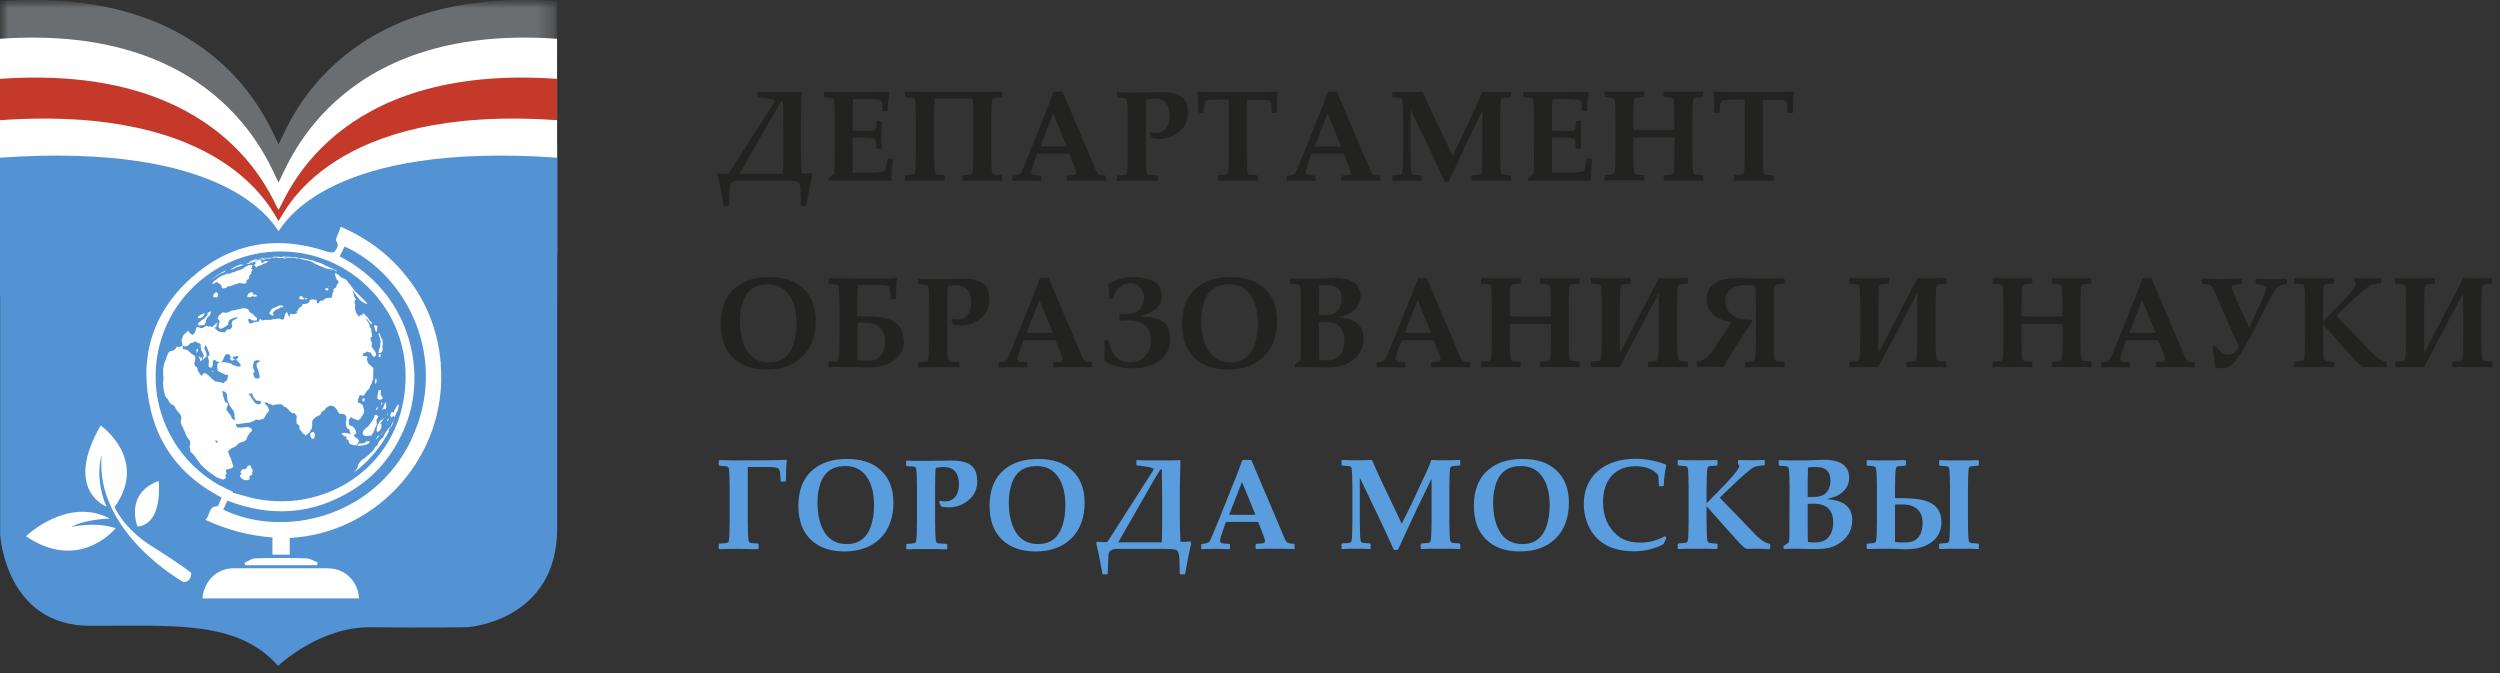 <?xml version="1.0" encoding="UTF-8"?> <svg xmlns="http://www.w3.org/2000/svg" width="156" height="42" viewBox="0 0 156 42" fill="none"><rect x="0" y="0" width="156" height="42" fill="#333333" stroke="none"/><path d="M20.21 17.65H20.12L20.18 17.68L20.2 17.65H20.21ZM14.28 16.49L14.14 16.54L14.02 16.62L14.19 16.58L14.34 16.5L14.5 16.44L14.72 16.38L14.91 16.28L15.05 16.25H15.19L15.35 16.18L15.52 16.14L15.7 16.1L15.57 16.17L15.62 16.23L15.52 16.33L15.65 16.47L15.79 16.38L15.96 16.34L16.11 16.24L16.28 16.2L16.41 16.09H16.22L16.05 16.14L16.13 16.17L16.01 16.21L15.95 16.12L16 16.07H15.87L16.02 16.01H16.19L16.34 15.97L16.23 15.99L16.1 15.97L16.19 15.94L16.01 15.99L15.83 16.03L15.85 16.01L15.71 16.03H15.59L15.44 16.08L15.57 16.02H15.6L15.76 15.97H15.93L16.06 15.93H15.9H16.08L16.2 15.89L16.35 15.87L16.5 15.84L16.46 15.86H16.61H16.76H16.91L16.98 15.88H17L17.16 15.86L17.31 15.88H17.37L17.52 15.86L17.67 15.88H17.82L17.65 15.85H17.61H17.59H17.57H17.47L17.3 15.83H17.44L17.56 15.85H17.72L17.86 15.86H18L18.15 15.9H18.3L18.44 15.95L18.58 15.98L18.72 16.01L18.88 16.05L19.04 16.09L19.19 16.17L19.33 16.26L19.47 16.31L19.59 16.38L19.73 16.42L19.86 16.48L19.99 16.55H20.14L20.29 16.59L20.44 16.65L20.27 16.52L20.41 16.58L20.54 16.66L20.68 16.73L20.62 16.65L20.48 16.59L20.35 16.52L20.21 16.47L20.08 16.4L19.94 16.35L19.81 16.27L19.67 16.21L19.53 16.16L19.38 16.13L19.24 16.06L19.09 16.02L18.94 16L18.8 15.95L18.65 15.93L18.5 15.89H18.35L18.2 15.86L18.05 15.82H17.9L17.75 15.81H17.6L17.45 15.79H17.3L17.15 15.82L17 15.8H16.85H16.7L16.55 15.84H16.4L16.25 15.87H16.1L15.95 15.91L15.8 15.94L15.65 15.96L15.52 15.98C15.52 15.98 15.5 15.98 15.49 15.98L15.36 16.04L15.21 16.09L15.07 16.13L15.2 16.11L15.33 16.07L15.18 16.15H15.25L15.1 16.19L14.95 16.25L14.8 16.3H14.65L14.78 16.23L14.66 16.28L14.52 16.32L14.38 16.38L14.24 16.44L14.11 16.52L13.98 16.6L14.14 16.53L14.3 16.49H14.28ZM15.61 16.09L15.7 16.07L15.6 16.12V16.09H15.61ZM17.05 15.89H16.97H16.82H16.99H17.15L17.31 15.87H17.3H17.2H17.05V15.89ZM16.18 15.95H16.29H16.42H16.37H16.49L16.6 15.91H16.42L16.51 15.89L16.33 15.92L16.14 15.94H16.17L16.18 15.95ZM23.94 26.57L24 26.41L23.89 26.53L23.8 26.66L23.71 26.79L23.63 26.93L23.57 27.09L23.49 27.12L23.41 27.22L23.32 27.33L23.26 27.46L23.21 27.59L23.06 27.69L22.98 27.84L22.89 27.96L22.77 28.06L22.66 28.17L22.54 28.27L22.42 28.37L22.29 28.46L22.17 28.56L22.07 28.68L22 28.82V28.88L21.93 29.03L21.83 29.16L21.7 29.28L21.78 29.23C21.78 29.23 21.86 29.17 21.9 29.14L21.96 29.09L22.08 28.99L22.11 28.97C22.86 28.34 23.48 27.56 23.94 26.68L23.96 26.62V26.6L23.9 26.7L23.93 26.55L23.94 26.57ZM15.28 28.84H15.14L15.06 28.97L14.96 29.07H14.79L14.66 29.24L14.74 29.41H14.64L14.65 29.55L14.75 29.65L14.88 29.73L15.03 29.76L15.18 29.73L15.26 29.65L15.2 29.56L15.28 29.47L15.4 29.4V29.26L15.44 29.12L15.34 28.99L15.29 28.84H15.28ZM24.21 26.03L24.14 26.17L24.08 26.31L24.03 26.46L24 26.6L24.04 26.52V26.5C24.09 26.41 24.13 26.33 24.17 26.24L24.19 26.1L24.24 25.99L24.29 25.89H24.27L24.22 26.03H24.21ZM21.92 27.57L21.99 27.44L22.07 27.32L21.99 27.17L21.84 27.09L21.73 26.97L21.8 26.89L21.9 26.82L21.86 26.67L21.79 26.53L21.69 26.41L21.57 26.37L21.46 26.3L21.43 26.12L21.46 25.94L21.58 25.82L21.72 25.91L21.87 25.97L22.03 26.02L22.16 25.91L22.25 25.76L22.35 25.62L22.4 25.46L22.38 25.33L22.35 25.2L22.32 25.07L22.16 24.97L22 24.88L22.02 24.73L22.07 24.59L22.13 24.44L22.35 24.49L22.45 24.38L22.53 24.25L22.63 24.13L22.74 24.02L22.78 23.86L22.87 23.72L22.92 23.56L22.97 23.4V23.24V23.08V22.92L22.98 22.76L22.88 22.65L22.77 22.56L22.66 22.46L22.61 22.32L22.56 22.18L22.62 22.05L22.46 21.99L22.29 22.01L22.35 21.83L22.48 21.78L22.59 21.71L22.7 21.77H22.8L22.89 21.94L23.01 22.07L23.15 21.92L23.11 21.78L23.03 21.65L22.95 21.53L22.85 21.4L22.87 21.3V21.14L22.79 21V20.85L22.88 20.8V20.64L22.84 20.48V20.33L22.75 20.15L22.71 20.01L22.64 19.88L22.56 19.76L22.5 19.65L22.61 19.72L22.69 19.84L22.77 19.96L22.89 20.02L22.86 19.9L22.76 19.81L22.69 19.69L22.61 19.57L22.5 19.48L22.41 19.37L22.29 19.31V19.45L22.14 19.42L22.09 19.54L21.99 19.42L21.9 19.29L21.86 19.13L21.82 18.97L21.85 18.81L21.81 18.66V18.51L21.9 18.47L21.82 18.34L21.75 18.21V18.07L21.66 17.9L21.77 18L21.85 18.13L21.94 18.25L22.04 18.36L22.13 18.48L22.24 18.58L22.42 18.68L22.61 18.76L22.52 18.62L22.41 18.5L22.25 18.35L22.15 18.24L22.04 18.14L21.94 18.03L21.81 17.93L21.72 17.8L21.63 17.67L21.54 17.54L21.43 17.43L21.34 17.3L21.23 17.19L21.08 17.13L20.94 17.06L20.83 16.95L20.71 16.86L20.61 16.78L20.58 16.93L20.62 17.08L20.69 17.22L20.81 17.33L20.74 17.49L20.66 17.55L20.7 17.63L20.62 17.65L20.66 17.72L20.56 17.74L20.46 17.84L20.5 17.92L20.43 18.06L20.41 18.22L20.35 18.37L20.18 18.35L20.02 18.38L19.89 18.47L19.76 18.55L19.66 18.53L19.59 18.65L19.49 18.72L19.45 18.6L19.42 18.47L19.29 18.45H19.16L19.03 18.47L18.93 18.67L18.75 18.72L18.56 18.74L18.48 18.91L18.32 19L18.28 19.12L18.2 19.22H18.15L18.25 19.31L18.11 19.35L17.95 19.38L17.8 19.34L17.78 19.45L17.76 19.56L17.66 19.41L17.58 19.23L17.47 19.38L17.43 19.55L17.38 19.71H17.24L17.11 19.65H16.98L16.85 19.69H16.71L16.57 19.73H16.4H16.22L16.05 19.77L15.91 19.66L15.81 19.85H15.67L15.54 19.87L15.41 19.93L15.27 19.96L15.19 19.85L15.16 19.71L15.24 19.65L15.38 19.75L15.54 19.79L15.71 19.77V19.61L15.59 19.52L15.5 19.41L15.39 19.32L15.26 19.25L15.18 19.07L15.04 19.02L14.89 19L14.76 19.02L14.64 19.07H14.51L14.31 19.14H14.15L14.01 19.22L13.86 19.28H13.72L13.58 19.26L13.46 19.37L13.34 19.48L13.28 19.63L13.41 19.81L13.38 19.94L13.34 20.07V20.2L13.46 20.3L13.62 20.23L13.77 20.15L13.89 20.04H13.94V19.91L13.99 19.77L14.12 19.68L14.26 19.61L14.41 19.56H14.55L14.46 19.65L14.33 19.71L14.21 19.77L14.15 19.97L14.2 20.1L14.14 20.23L14.03 20.33L13.9 20.3L13.8 20.4L13.72 20.51L13.55 20.48L13.38 20.46L13.27 20.39L13.17 20.3L13.08 20.21L13.2 20.15L13.22 20L13.28 19.86L13.16 19.96L13.05 20.07L12.92 20.18L12.84 20.12L12.72 20.14L12.61 20.09L12.47 20.15L12.34 20.23H12.19L12.1 20.18L11.98 20.16L11.93 20.3L11.9 20.44L11.83 20.57L11.72 20.66L11.56 20.56L11.45 20.39L11.32 20.52L11.19 20.63L11.12 20.74L11.08 20.87L11.03 20.99L11.07 21.15L11.1 21.32L11.22 21.37H11.34L11.47 21.3L11.58 21.18L11.7 21.16L11.89 21.06L12 21.13L12.12 21.17L12.23 21.22V21.36L12.25 21.51L12.29 21.66L12.37 21.8L12.43 21.94L12.38 22.07V22.22L12.47 22.12L12.57 22L12.59 22.07L12.61 21.9L12.58 21.79L12.54 21.67L12.46 21.5L12.51 21.3L12.62 21.41L12.67 21.57L12.75 21.74L12.8 21.93L12.68 22.01L12.72 22.15L12.76 22.29L12.74 22.46V22.65L12.84 22.71L12.88 22.68L12.97 22.74L12.94 22.58L13.01 22.61V22.45V22.29L13.13 22.22L13.26 22.33L13.43 22.36L13.31 22.46L13.28 22.61L13.3 22.76V22.91L13.42 22.97L13.55 23.03L13.68 23.09L13.81 23.16H13.96L13.94 23.33L13.9 23.49L13.76 23.59L13.67 23.69L13.56 23.64L13.34 23.59L13.16 23.57L13.04 23.48L12.93 23.39L12.82 23.27L12.69 23.17L12.57 23.07H12.44L12.3 23.24L12.21 23.12L12.13 23L12.06 22.87L12.04 22.71L11.91 22.63L11.85 22.48L11.9 22.32L11.92 22.16L11.9 22L11.78 21.91L11.65 21.83L11.54 21.72L11.42 21.62L11.27 21.58L11.14 21.56L11.12 21.35L10.95 21.44L10.77 21.42L10.67 21.56L10.54 21.68L10.37 21.7L10.23 21.82L10.16 21.99L10.1 22.16L10.05 22.3L9.99 22.44L9.95 22.59L9.93 22.74L9.91 22.89V23.04V23.19L9.93 23.34V23.49L9.9 23.69L9.92 23.85V24.01L9.96 24.16L9.99 24.32L10.03 24.48L10.11 24.62L10.22 24.74L10.3 24.9L10.42 25.03L10.58 25.09L10.65 25.2L10.71 25.32L10.78 25.43L10.89 25.55L10.99 25.68L11.05 25.82L11.03 25.99L11.01 26.16L11.06 26.33L11.15 26.48L11.2 26.63L11.28 26.77L11.32 26.92L11.39 27.06L11.47 27.19L11.56 27.31L11.58 27.44V27.57L11.53 27.65L11.58 27.8V27.97L11.69 28.08L11.81 28.18L11.9 28.3L11.98 28.42L12.07 28.54L12.16 28.66L12.24 28.78L12.35 28.88L12.45 28.98C12.7 29.2 12.97 29.4 13.25 29.58L13.31 29.6L13.43 29.65L13.55 29.69L13.68 29.72L13.82 29.61L13.78 29.45L13.87 29.34L13.83 29.24L13.81 29.13L13.91 29.07L14.05 29.04L14.2 29L14.29 28.88L14.22 28.73L14.18 28.57L14.13 28.41L14.05 28.27L14.01 28.11L13.95 27.96L14.07 27.83L14.21 27.74L14.37 27.68L14.5 27.57L14.63 27.45L14.79 27.38L14.95 27.33L15.09 27.23L15.14 27.07L15.22 26.93L15.31 26.79L15.43 26.7V26.55L15.32 26.49L15.22 26.44H15.05L14.88 26.47H14.71H14.54L14.43 26.34L14.45 26.23L14.61 26.26L14.77 26.22L14.93 26.2L15.09 26.17H15.25L15.4 26.12L15.54 26.06L15.67 25.97L15.9 26L16.03 25.95L16.17 25.91L16.25 25.78L16.32 25.64L16.43 25.53L16.52 25.41L16.47 25.29L16.43 25.16L16.3 25.04L16.22 24.89L16.37 24.91L16.5 24.98L16.64 25.02L16.76 25.09L16.89 25.04L17.04 25.02H17.19H17.33L17.35 25.08L17.46 25.17L17.59 25.22L17.68 25.32L17.81 25.46L17.95 25.58L18.08 25.55L18.15 25.65L18.23 25.74L18.21 25.89V26.03V26.18L18.3 26.27L18.4 26.35L18.38 26.52L18.46 26.62L18.54 26.72L18.61 26.83L18.72 26.88L18.78 26.98L18.88 26.87L19 26.78L19.07 26.64L19.16 26.52L19.18 26.37V26.22V26.07L19.26 25.93L19.38 25.82L19.52 25.74L19.67 25.68L19.78 25.47L19.94 25.38L20.03 25.24L20.17 25.15L20.31 25.09L20.5 25.12L20.62 25.21L20.72 25.33L20.79 25.47L20.88 25.59H21.04L21.21 25.63L21.31 25.75V25.91L21.3 26.06L21.28 26.21L21.31 26.36L21.37 26.5L21.5 26.57L21.54 26.74L21.6 26.89L21.49 26.82L21.35 26.8L21.21 26.78H21.07L21.03 26.86L21.17 26.98L21.35 27.04L21.3 27.16L21.44 27.24L21.47 27.36L21.52 27.47L21.66 27.52L21.81 27.56H21.96L21.92 27.57ZM13.18 27.44L13.06 27.27L13.16 27.31V27.26L13.26 27.34L13.18 27.43V27.44ZM14.14 25.91L14.05 25.7L13.95 25.59L13.87 25.46L13.79 25.33L13.81 25.18L13.9 25.04L13.83 24.91L13.7 24.86L13.66 24.72L13.62 24.59L13.57 24.46V24.32L13.52 24.18L13.64 24.2L13.76 24.28L13.83 24.41V24.57L13.85 24.73L13.9 24.88L13.97 25.02L14.04 25.16L14.13 25.28L14.22 25.41L14.29 25.59V25.74L14.31 25.88L14.35 26.02L14.16 25.91H14.14ZM14.67 22.66H14.47L14.34 22.6L14.19 22.57L14.08 22.48L13.94 22.44L13.78 22.41L13.62 22.39H13.46L13.56 22.28L13.62 22.15L13.67 22.01L13.76 21.89H13.88L13.98 21.9L14.04 22L14.08 22.11L14 22.16L14.14 22.29L14.34 22.22L14.16 22.12L14.27 22.03L14.41 22.01L14.54 21.99L14.51 22.11L14.4 22.21L14.49 22.32L14.59 22.42L14.67 22.53V22.66ZM15.48 22.44L15.53 22.32L15.69 22.26L15.83 22.3L15.94 22.27L15.81 22.38L15.67 22.45V22.56V22.68L15.73 22.81L15.77 22.95L15.8 23.09L15.84 23.23V23.37L15.71 23.42L15.55 23.39L15.48 23.24L15.43 23.08L15.54 23L15.48 22.85L15.43 22.71V22.56L15.47 22.45L15.48 22.44ZM15.88 25.02L15.74 25L15.61 24.95L15.52 24.84L15.44 24.72L15.35 24.61L15.29 24.48L15.19 24.38L15.28 24.35L15.39 24.33L15.44 24.46L15.49 24.58L15.58 24.68L15.66 24.79H15.83L15.98 24.86L15.87 25.04L15.88 25.02ZM19.95 17.86L20.14 17.92V17.76L19.98 17.77L19.95 17.85V17.86ZM12.01 21.53L11.92 21.57V21.69V21.81L12.01 21.67V21.52V21.53ZM12.91 22.98H12.99L12.93 22.88L12.91 22.98ZM16.08 15.94H16.06H16.04H16.08ZM12.13 22.2L12.17 22.33L12.29 22.22L12.26 22.08L12.14 22.1L12.11 22L12.06 22.09L12.14 22.19L12.13 22.2ZM12.12 21.36L12.08 21.45L12.12 21.43V21.36ZM23.82 26.08L23.9 25.99L23.94 25.87L23.81 26.01V26.08H23.82ZM23.4 21.89H23.3L23.27 22.04L23.4 22.08V21.89ZM23.21 24.66L23.37 24.74L23.56 24.64L23.48 24.5L23.4 24.35L23.44 24.23L23.41 24.11L23.28 24.14L23.25 24.31L23.21 24.48V24.65V24.66ZM23.21 25.31L23.28 25.18L23.15 25.25L23.11 25.41L23.21 25.31ZM23.51 24.9L23.45 24.92V25.02L23.51 25.07V24.89V24.9ZM23.38 20.95L23.41 21.1L23.39 21.25V21.4L23.34 21.54L23.3 21.68L23.27 21.83L23.42 21.81L23.52 21.71L23.54 21.57L23.52 21.43V21.29L23.55 21.13L23.52 20.98L23.44 20.85L23.39 20.7L23.32 20.55L23.27 20.61L23.33 20.78L23.38 20.95ZM22.4 27.42L22.22 27.46H22.05L21.95 27.59H22.08H22.21L22.33 27.56L22.49 27.53L22.64 27.46L22.75 27.33L22.53 27.31L22.39 27.43L22.4 27.42ZM22.31 24.64L22.24 24.77L22.38 24.84L22.41 24.73V24.62L22.31 24.65V24.64ZM23.08 23.44L23.05 23.59L23.08 23.74L23.13 23.72L23.16 23.56L23.14 23.41L23.07 23.45L23.08 23.44ZM19.23 26.74L19.09 26.77L19.01 26.88L19.03 27.01L19.1 27.13V27.18L19.26 27.15L19.3 27.01V26.86L19.23 26.73V26.74ZM23.06 20.38L23.13 20.51L23.19 20.41V20.28L23.22 20.15L23.1 20.09L22.97 20.11L23.03 20.25L23.06 20.4V20.38ZM24.45 25.09L24.36 25.24L24.27 25.39L24.22 25.56L24.12 25.47L24.05 25.58L24.01 25.71L24.06 25.85L24.23 25.74L24.25 25.82H24.28L24.36 25.68L24.42 25.52L24.48 25.42C24.5 25.36 24.51 25.31 24.53 25.25V25.2L24.56 25.03L24.46 25.08L24.45 25.09ZM23.6 25.29L23.72 25.34L23.76 25.19V25.04L23.74 24.89H23.72L23.64 25.04L23.58 25.21L23.48 25.36L23.6 25.31V25.29ZM23.28 27.04L23.33 26.93L23.23 27L23.16 27.11L23.11 27.23L23.2 27.13L23.29 27.04H23.28ZM18.72 18.47L18.87 18.43L18.66 18.36L18.72 18.47ZM22.93 26.81L23 26.68L23.04 26.54L23.11 26.41L23.17 26.27V26.12L23.14 25.98L23.22 25.88L23.28 25.76L23.17 25.68H23.04L23 25.83L22.92 25.97L22.84 26.11L22.71 26.28L22.63 26.4L22.51 26.48L22.41 26.58L22.32 26.69L22.28 26.82L22.36 26.95L22.51 26.99L22.66 26.97H22.82L22.92 26.81H22.93ZM15.47 18.21V18.07L15.33 18.02L15.21 18.08L15.12 18.19L15.1 18.33H15.29L15.47 18.26L15.52 18.32L15.73 18.26L15.6 18.16L15.48 18.21H15.47ZM13.51 16.97L13.39 17.06L13.26 17.13L13.15 17.23L12.99 17.34L12.9 17.51L13.04 17.46L13.15 17.39H13.28L13.25 17.45L13.4 17.5L13.48 17.63L13.51 17.77H13.65L13.79 17.73L13.9 17.64H14.04L14.17 17.59L14.34 17.52L14.46 17.49L14.57 17.46L14.59 17.43L14.74 17.46L14.9 17.48H15.03L15.05 17.36L15.07 17.26L15.22 17.17V17L15.37 16.83L15.31 16.8L15.35 16.77L15.43 16.59L15.31 16.56L15.39 16.49V16.37L15.47 16.34L15.33 16.32L15.19 16.34L15.06 16.4L14.93 16.46L14.9 16.52L14.77 16.58L14.64 16.64L14.5 16.67L14.37 16.73L14.2 16.8L14.23 16.76L14.09 16.82L13.97 16.9L13.93 16.85L13.79 16.88L13.66 16.95L13.52 17L13.51 16.97ZM13.04 18.07L12.96 18.19V18.33H13.09H13.21L13.28 18.16L13.15 17.99L13.04 18.08V18.07ZM17.62 15.9H17.45L17.28 15.93H17.45L17.62 15.9ZM16.92 19.09L17.06 19.05L17.18 18.96H17.33L17.34 18.89L17.19 18.84L17.03 18.87L16.9 18.95L16.74 19L16.6 19.08L16.52 19.22L16.46 19.37L16.57 19.42L16.67 19.49L16.73 19.42L16.69 19.28L16.8 19.17L16.92 19.07V19.09ZM18.48 18.26L18.35 18.29V18.47H18.51H18.65L18.58 18.36L18.48 18.26ZM23.84 25.66V25.54L23.81 25.66V25.78L23.84 25.66ZM13.09 17.06L13.24 16.98L13.37 16.88L13.53 16.82L13.68 16.75L13.75 16.64L13.61 16.72L13.56 16.74C13.31 16.88 13.06 17.04 12.83 17.22L12.96 17.16L13.09 17.06ZM23.53 25.97L23.36 26.05L23.3 26.19L23.22 26.32L23.18 26.47L23.15 26.62L23.2 26.75L23.33 26.69L23.42 26.56L23.46 26.41V26.26L23.38 26.23L23.48 26.11L23.57 25.97L23.65 25.82L23.53 25.98V25.97ZM12.15 19.63L12.28 19.58L12.39 19.48L12.43 19.34H12.41L12.27 19.38L12.14 19.45L12.02 19.53V19.64L12.16 19.62L12.15 19.63ZM23.4 27L23.51 26.84L23.59 26.68L23.49 26.84L23.4 27ZM12.41 19.67L12.27 19.75L12.15 19.85L12.03 19.95V20.09H12.23L12.41 20.07L12.49 19.92L12.52 19.76L12.59 19.62L12.71 19.51L12.79 19.37L12.84 19.21L12.72 19.26L12.61 19.31V19.44L12.51 19.55L12.41 19.67ZM12.41 17.56C12.41 17.56 12.39 17.58 12.38 17.58L12.35 17.61L12.41 17.55V17.56Z" fill="white"></path><path d="M11.12 36.12C11.12 36.12 5.57 33.04 6 28.2C6 28.2 5.53 29.57 6.3 31.4C6.3 31.4 3.6 30.39 5.94 26.34C5.94 26.34 8.94 28.43 6.81 31.43C6.81 31.43 7.35 32.77 9.2 33.92C11.04 35.07 11.58 35.53 11.58 35.53C11.58 35.53 11.67 36.04 11.13 36.12" fill="white"></path><path d="M6.87 32.75C6.87 32.75 4.62 35.52 1.28 33.24C1.28 33.24 3.87 30.74 6.52 32.14C6.52 32.14 4.93 32.17 4.1 32.68C4.1 32.68 5.52 32.31 6.87 32.75Z" fill="white"></path><path d="M8.24 32.64C8.24 32.64 7.4 30.59 9.56 29.79C9.56 29.79 9.87 32.47 8.24 32.64Z" fill="white"></path><path d="M17.39 14.42C16.96 13.79 14.05 8.01 0.01 9V6.99V33.37C0.01 33.37 0.33 39.05 5.63 39.05C10.93 39.05 14.86 38.72 17.35 41.55C17.35 41.55 19.92 39.1 23.13 39.14C26.34 39.18 29.15 39.14 29.15 39.14C29.15 39.14 34.77 38.8 34.77 32.95V6.99V9C20.73 8.01 17.83 13.79 17.39 14.42Z" fill="#5392D3"></path><g opacity="0.5"><mask id="mask0_2_117" style="mask-type:luminance" maskUnits="userSpaceOnUse" x="0" y="0" width="35" height="16"><path d="M34.76 0H0.01V15.72H34.76V0Z" fill="white"></path></mask><g mask="url(#mask0_2_117)"><mask id="mask1_2_117" style="mask-type:luminance" maskUnits="userSpaceOnUse" x="0" y="0" width="35" height="16"><path d="M34.76 0H0.01V15.72H34.76V0Z" fill="white"></path></mask><g mask="url(#mask1_2_117)"><path d="M34.76 15.72V0.07C20.72 -0.92 17.82 8.37 17.38 9C16.95 8.37 14.05 -0.92 0.01 0.07V15.71" fill="#A4AAAF"></path></g></g></g><path d="M34.76 15.99V2.42C20.72 1.43 17.82 10.75 17.38 11.38C16.95 10.75 14.04 1.43 0 2.42V15.99" fill="white"></path><path d="M34.76 16.47V4.92C20.72 3.93 17.82 12.47 17.38 13.1C16.95 12.47 14.04 3.93 0 4.92V16.48" fill="#C5392A"></path><path d="M34.76 15.72V7.5C20.72 6.51 17.82 13.16 17.38 13.79C16.95 13.16 14.04 6.51 0 7.5V15.72" fill="white"></path><path d="M34.76 18.49V9.84C20.72 8.85 17.82 13.8 17.38 14.43C16.95 13.8 14.04 8.85 0 9.84V18.49" fill="#5392D3"></path><path d="M20.55 17.86H20.46L20.52 17.89L20.54 17.86H20.55ZM14.62 16.7L14.48 16.75L14.36 16.83L14.53 16.79L14.68 16.71L14.84 16.65L15.06 16.59L15.25 16.49L15.39 16.46H15.53L15.69 16.39L15.86 16.35L16.04 16.31L15.91 16.38L15.96 16.44L15.86 16.54L15.99 16.68L16.13 16.59L16.3 16.55L16.45 16.45L16.62 16.41L16.75 16.3H16.56L16.39 16.35L16.47 16.38L16.35 16.42L16.29 16.33L16.34 16.28H16.21L16.36 16.22H16.53L16.68 16.18L16.57 16.2L16.45 16.18L16.54 16.15L16.36 16.2L16.18 16.24L16.2 16.22L16.06 16.24H15.94L15.79 16.29L15.92 16.23H15.95L16.11 16.18H16.28L16.41 16.14H16.26H16.44L16.56 16.1L16.71 16.08L16.86 16.05L16.82 16.07H16.97H17.12H17.27L17.34 16.09H17.36L17.52 16.07L17.67 16.09H17.73L17.88 16.07L18.03 16.09H18.18L18.01 16.06H17.97H17.95H17.93H17.83L17.66 16.04H17.8L17.92 16.06H17.96H18.08L18.22 16.08H18.36L18.51 16.12H18.66L18.8 16.17L18.94 16.2L19.08 16.23L19.24 16.27L19.4 16.31L19.55 16.39L19.69 16.48L19.83 16.53L19.95 16.6L20.09 16.64L20.22 16.7L20.35 16.77H20.5L20.65 16.81L20.8 16.87L20.63 16.74L20.77 16.8L20.9 16.88L21.04 16.95L20.98 16.87L20.84 16.81L20.71 16.74L20.57 16.69L20.44 16.62L20.3 16.57L20.17 16.49L20.03 16.43L19.89 16.38L19.74 16.35L19.6 16.28L19.46 16.24L19.31 16.22L19.17 16.17L19.02 16.15L18.88 16.11H18.73L18.58 16.08L18.43 16.04H18.28L18.13 16.03H17.98L17.83 16.01H17.68L17.53 16.04L17.38 16.02H17.23H17.08L16.93 16.06H16.78L16.63 16.09H16.47L16.32 16.13L16.17 16.16L16.02 16.18L15.89 16.2C15.89 16.2 15.87 16.2 15.86 16.2L15.73 16.26L15.59 16.31L15.45 16.35L15.58 16.33L15.71 16.29L15.56 16.37H15.63L15.48 16.41L15.33 16.47L15.18 16.52H15.03L15.16 16.45L15.04 16.5L14.9 16.54L14.76 16.6L14.63 16.66L14.5 16.74L14.37 16.82L14.53 16.75L14.69 16.71L14.62 16.7ZM15.95 16.31L16.04 16.29L15.94 16.34V16.31H15.95ZM17.39 16.1H17.31H17.17H17.34H17.5L17.66 16.08H17.65H17.55H17.4L17.39 16.1ZM16.53 16.16H16.64H16.77H16.72H16.84L16.95 16.12H16.77L16.86 16.1L16.68 16.13L16.49 16.15H16.52L16.53 16.16ZM24.28 26.78L24.34 26.62L24.23 26.74L24.14 26.87L24.05 27L23.97 27.14L23.91 27.3L23.83 27.33L23.75 27.43L23.66 27.54L23.6 27.67L23.54 27.8L23.4 27.9L23.32 28.05L23.23 28.17L23.11 28.27L23 28.38L22.88 28.48L22.76 28.58L22.63 28.67L22.51 28.77L22.41 28.89L22.34 29.03V29.09L22.27 29.24L22.17 29.38L22.04 29.5L22.12 29.45C22.12 29.45 22.2 29.39 22.24 29.36L22.3 29.31L22.42 29.21L22.45 29.19C23.2 28.56 23.82 27.78 24.28 26.9L24.3 26.84V26.82L24.24 26.92L24.27 26.77L24.28 26.78ZM15.62 29.05H15.48L15.4 29.18L15.3 29.28H15.13L15 29.45L15.08 29.62H14.98L14.99 29.76L15.09 29.86L15.22 29.94L15.37 29.97L15.52 29.94L15.6 29.86L15.54 29.77L15.62 29.68L15.74 29.61V29.47L15.78 29.33L15.68 29.2L15.63 29.05H15.62ZM24.55 26.24L24.48 26.38L24.42 26.52L24.37 26.66L24.34 26.8L24.38 26.72V26.7C24.43 26.61 24.47 26.53 24.51 26.44L24.53 26.3L24.58 26.19L24.63 26.08H24.61L24.56 26.22L24.55 26.24ZM22.26 27.78L22.33 27.65L22.41 27.53L22.33 27.38L22.18 27.3L22.07 27.18L22.14 27.1L22.24 27.03L22.2 26.88L22.12 26.74L22.02 26.62L21.9 26.58L21.79 26.51L21.76 26.33L21.79 26.15L21.91 26.03L22.05 26.12L22.2 26.18L22.36 26.23L22.49 26.12L22.58 25.97L22.68 25.83L22.73 25.67L22.71 25.54L22.67 25.41L22.64 25.28L22.49 25.18L22.32 25.09L22.34 24.94L22.39 24.8L22.45 24.65L22.67 24.7L22.77 24.59L22.85 24.46L22.95 24.34L23.06 24.23L23.1 24.07L23.19 23.93L23.24 23.77L23.29 23.61V23.45V23.29V23.13L23.3 22.97L23.2 22.87L23.09 22.78L22.98 22.68L22.93 22.54L22.89 22.4L22.95 22.27L22.79 22.21L22.62 22.23L22.68 22.05L22.81 22L22.92 21.93L23.03 21.99H23.13L23.22 22.16L23.34 22.29L23.48 22.14L23.44 22L23.36 21.87L23.28 21.75L23.18 21.62L23.2 21.52V21.36L23.12 21.22V21.07L23.21 21.02V20.86L23.17 20.7V20.55L23.08 20.37L23.04 20.23L22.97 20.1L22.89 19.98L22.83 19.87L22.94 19.94L23.02 20.06L23.1 20.18L23.22 20.24L23.19 20.12L23.09 20.03L23.02 19.92L22.94 19.8L22.83 19.71L22.74 19.6L22.62 19.54V19.68L22.47 19.65L22.42 19.77L22.32 19.65L22.22 19.52L22.18 19.36L22.14 19.2L22.17 19.04L22.13 18.89V18.74L22.22 18.7L22.14 18.57L22.07 18.44V18.3L21.98 18.13L22.09 18.23L22.17 18.36L22.26 18.48L22.36 18.59L22.45 18.71L22.56 18.81L22.74 18.91L22.93 18.99L22.84 18.85L22.73 18.73L22.57 18.58L22.47 18.47L22.36 18.37L22.26 18.26L22.13 18.16L22.04 18.03L21.95 17.9L21.86 17.77L21.75 17.66L21.66 17.53L21.55 17.42L21.4 17.36L21.26 17.29L21.15 17.18L21.03 17.09L20.93 17.01L20.91 17.16L20.95 17.31L21.02 17.45L21.14 17.56L21.07 17.72L20.99 17.78L21.03 17.86L20.95 17.88L20.99 17.95L20.89 17.97L20.79 18.07L20.83 18.15L20.75 18.29L20.73 18.45L20.67 18.6L20.5 18.58L20.34 18.61L20.21 18.7L20.08 18.78L19.98 18.76L19.91 18.88L19.81 18.95L19.77 18.83L19.74 18.7H19.61L19.48 18.68L19.35 18.71L19.25 18.91L19.07 18.96L18.88 18.98L18.8 19.14L18.64 19.23L18.6 19.35L18.52 19.45H18.47L18.57 19.54L18.43 19.58L18.27 19.61L18.12 19.57L18.1 19.68L18.08 19.79L17.98 19.64L17.9 19.46L17.79 19.61L17.75 19.78L17.7 19.94H17.56L17.43 19.88H17.3L17.17 19.92H17.03L16.89 19.96H16.72H16.54L16.37 20L16.23 19.89L16.13 20.08H15.99L15.86 20.1L15.73 20.16L15.59 20.19L15.51 20.08L15.48 19.94L15.56 19.88L15.7 19.97L15.86 20.01L16.03 19.99V19.83L15.91 19.75L15.82 19.64L15.71 19.55L15.58 19.48L15.49 19.3L15.35 19.25L15.2 19.23L15.07 19.25L14.95 19.3H14.82L14.62 19.37H14.46L14.32 19.45L14.17 19.51H14.02L13.88 19.49L13.76 19.6L13.64 19.71L13.58 19.86L13.71 20.04L13.68 20.17L13.64 20.3V20.43L13.76 20.53L13.92 20.46L14.07 20.38L14.19 20.27H14.24V20.14L14.29 20L14.42 19.91L14.56 19.85L14.71 19.8H14.85L14.76 19.89L14.63 19.95L14.51 20.01L14.45 20.21L14.5 20.34L14.44 20.47L14.33 20.57L14.2 20.54L14.1 20.64L14.02 20.75L13.85 20.72L13.68 20.7L13.57 20.63L13.47 20.54L13.38 20.45L13.5 20.39L13.52 20.24L13.58 20.1L13.46 20.2L13.35 20.31L13.22 20.42L13.14 20.36L13.02 20.38L12.91 20.33L12.77 20.39L12.64 20.47H12.49L12.4 20.42L12.28 20.4L12.22 20.54L12.19 20.68L12.12 20.81L12.01 20.9L11.85 20.8L11.74 20.63L11.61 20.76L11.48 20.87L11.41 20.98L11.37 21.11L11.32 21.23L11.36 21.39L11.39 21.56L11.51 21.61H11.63L11.76 21.54L11.87 21.42L11.99 21.4L12.18 21.3L12.29 21.37L12.41 21.41L12.52 21.46V21.6L12.54 21.75L12.58 21.9L12.66 22.04L12.72 22.18L12.67 22.31V22.46L12.76 22.36L12.86 22.24L12.88 22.31L12.9 22.14L12.87 22.03L12.83 21.91L12.75 21.74L12.8 21.54L12.91 21.65L12.96 21.81L13.04 21.98L13.08 22.17L12.96 22.24L13 22.38L13.04 22.52L13.02 22.69V22.88L13.12 22.94L13.16 22.91L13.25 22.97L13.21 22.81L13.28 22.84V22.68V22.52L13.4 22.45L13.53 22.56L13.7 22.59L13.58 22.69L13.55 22.84L13.57 22.99V23.14L13.69 23.2L13.82 23.26L13.95 23.32L14.08 23.39H14.23L14.21 23.56L14.17 23.72L14.03 23.82L13.94 23.92L13.83 23.87L13.61 23.82L13.43 23.8L13.31 23.71L13.2 23.62L13.09 23.49L12.96 23.39L12.84 23.29H12.71L12.57 23.46L12.48 23.34L12.4 23.22L12.33 23.09L12.31 22.93L12.18 22.85L12.12 22.7L12.17 22.54L12.19 22.38L12.17 22.22L12.05 22.13L11.92 22.05L11.81 21.94L11.69 21.84L11.54 21.8L11.41 21.78L11.39 21.56L11.22 21.65L11.04 21.63L10.94 21.77L10.81 21.88L10.64 21.9L10.5 22.02L10.43 22.19L10.37 22.36L10.32 22.5L10.26 22.64L10.22 22.79L10.2 22.94L10.18 23.09V23.24V23.39L10.2 23.54V23.69L10.17 23.89L10.19 24.05V24.21L10.23 24.36L10.26 24.52L10.3 24.68L10.38 24.82L10.49 24.94L10.57 25.1L10.69 25.23L10.85 25.29L10.92 25.4L10.98 25.52L11.05 25.63L11.16 25.75L11.26 25.88L11.32 26.02L11.3 26.19L11.28 26.36L11.33 26.53L11.42 26.68L11.47 26.83L11.55 26.97L11.59 27.12L11.67 27.26L11.75 27.39L11.85 27.51L11.87 27.64V27.77L11.82 27.85L11.87 28V28.17L11.98 28.28L12.09 28.38L12.18 28.5L12.26 28.62L12.35 28.74L12.44 28.86L12.52 28.98L12.63 29.08L12.73 29.19C12.98 29.41 13.25 29.61 13.53 29.79L13.59 29.81L13.71 29.86L13.83 29.9L13.96 29.93L14.1 29.82L14.06 29.66L14.15 29.55L14.11 29.45L14.09 29.34L14.19 29.28L14.33 29.25L14.48 29.21L14.57 29.09L14.5 28.94L14.46 28.78L14.41 28.62L14.33 28.48L14.29 28.32L14.23 28.17L14.35 28.04L14.49 27.95L14.65 27.89L14.78 27.78L14.91 27.66L15.07 27.59L15.23 27.54L15.37 27.44L15.42 27.28L15.5 27.14L15.59 27L15.71 26.91V26.76L15.6 26.7L15.5 26.65H15.33L15.17 26.68H15H14.83L14.72 26.55L14.74 26.44L14.9 26.47L15.06 26.43L15.22 26.41L15.38 26.38H15.54L15.69 26.33L15.83 26.27L15.96 26.18L16.19 26.21L16.32 26.16L16.46 26.12L16.54 25.99L16.61 25.85L16.71 25.74L16.8 25.62L16.75 25.5L16.71 25.37L16.58 25.25L16.5 25.1L16.65 25.12L16.78 25.19L16.92 25.23L17.04 25.3L17.17 25.25L17.32 25.23H17.47H17.61L17.63 25.29L17.74 25.38L17.87 25.43L17.97 25.53L18.1 25.67L18.24 25.79L18.37 25.76L18.44 25.86L18.52 25.95L18.5 26.1V26.25V26.4L18.59 26.49L18.69 26.57L18.67 26.74L18.75 26.84L18.83 26.94L18.9 27.05L19.01 27.1L19.07 27.2L19.17 27.09L19.3 27L19.37 26.86L19.46 26.74L19.48 26.59V26.44V26.29L19.56 26.15L19.68 26.04L19.82 25.96L19.97 25.9L20.08 25.69L20.24 25.6L20.33 25.46L20.47 25.37L20.61 25.31L20.8 25.34L20.92 25.44L21.02 25.56L21.09 25.7L21.18 25.82H21.34L21.51 25.86L21.61 25.98V26.14L21.6 26.29L21.58 26.44L21.61 26.59L21.67 26.73L21.8 26.8L21.84 26.97L21.9 27.12L21.79 27.05L21.65 27.03L21.51 27.01H21.37L21.33 27.09L21.47 27.21L21.65 27.27L21.6 27.39L21.74 27.47L21.77 27.59L21.82 27.7L21.96 27.75L22.11 27.79H22.26V27.78ZM13.52 27.65L13.4 27.48L13.5 27.52V27.47L13.6 27.55L13.52 27.64V27.65ZM14.48 26.12L14.39 25.91L14.29 25.8L14.21 25.68L14.13 25.55L14.15 25.4L14.24 25.26L14.17 25.13L14.04 25.08L14 24.94L13.96 24.81L13.91 24.68V24.54L13.86 24.4L13.98 24.42L14.1 24.5L14.17 24.63V24.79L14.19 24.95L14.24 25.1L14.31 25.24L14.38 25.38L14.47 25.5L14.56 25.62L14.63 25.8V25.95L14.65 26.1L14.69 26.24L14.5 26.13L14.48 26.12ZM15.01 22.87H14.81L14.68 22.81L14.53 22.78L14.42 22.69L14.28 22.65L14.12 22.62L13.96 22.6H13.8L13.9 22.49L13.96 22.36L14.01 22.22L14.1 22.1H14.22L14.31 22.11L14.37 22.22L14.41 22.33L14.33 22.38L14.47 22.51L14.67 22.44L14.49 22.34L14.6 22.25L14.74 22.23L14.87 22.21L14.85 22.33L14.74 22.43L14.83 22.54L14.93 22.64L15.01 22.75V22.88V22.87ZM15.82 22.65L15.87 22.53L16.03 22.47L16.17 22.51L16.28 22.48L16.16 22.59L16.02 22.66V22.77V22.89L16.08 23.02L16.13 23.16L16.16 23.3L16.2 23.44V23.58L16.07 23.63L15.91 23.6L15.84 23.45L15.79 23.29L15.9 23.21L15.84 23.06L15.79 22.92V22.77L15.83 22.66L15.82 22.65ZM16.22 25.24L16.08 25.22L15.94 25.17L15.85 25.06L15.77 24.94L15.68 24.82L15.62 24.69L15.51 24.59L15.61 24.56L15.72 24.54L15.77 24.67L15.82 24.79L15.91 24.89L15.99 25H16.16L16.31 25.07L16.21 25.25L16.22 25.24ZM20.29 18.08L20.48 18.14V17.98L20.32 17.99L20.29 18.07V18.08ZM12.35 21.75L12.26 21.79V21.91V22.04L12.35 21.9V21.76V21.75ZM13.25 23.2H13.33L13.27 23.1L13.25 23.2ZM12.47 22.42L12.51 22.55L12.63 22.44L12.6 22.3L12.48 22.32L12.45 22.22L12.4 22.31L12.48 22.41L12.47 22.42ZM12.46 21.57L12.42 21.66L12.46 21.64V21.57ZM24.16 26.29L24.24 26.2L24.28 26.08L24.15 26.22V26.29H24.16ZM23.75 22.1H23.65L23.62 22.25L23.75 22.29V22.1ZM23.55 24.88L23.71 24.96L23.9 24.86L23.82 24.72L23.74 24.57L23.78 24.45L23.75 24.33L23.62 24.36L23.59 24.53L23.55 24.7V24.87V24.88ZM23.55 25.52L23.62 25.39L23.49 25.46L23.45 25.62L23.55 25.52ZM23.85 25.11L23.79 25.13V25.23L23.85 25.28V25.1V25.11ZM23.72 21.16L23.75 21.31L23.73 21.46V21.61L23.68 21.75L23.64 21.89L23.61 22.04L23.76 22.02L23.86 21.92L23.88 21.78L23.86 21.64L23.88 21.5V21.34L23.86 21.19L23.78 21.06L23.73 20.91L23.66 20.76L23.61 20.82L23.67 20.99L23.72 21.16ZM22.74 27.64L22.56 27.68H22.39L22.29 27.81H22.42H22.55L22.68 27.78L22.84 27.75L22.99 27.68L23.1 27.55L22.88 27.53L22.74 27.65V27.64ZM22.65 24.86L22.58 24.99L22.72 25.06L22.75 24.95V24.84L22.65 24.87V24.86ZM23.42 23.65L23.39 23.8L23.42 23.95L23.47 23.93L23.5 23.77L23.48 23.62L23.41 23.66L23.42 23.65ZM19.57 26.95L19.43 26.98L19.35 27.09L19.37 27.22L19.44 27.34V27.39L19.6 27.36L19.64 27.22V27.07L19.57 26.94V26.95ZM23.41 20.59L23.47 20.72L23.53 20.62V20.49L23.56 20.36L23.45 20.3L23.32 20.32L23.38 20.46L23.41 20.61V20.59ZM24.79 25.3L24.7 25.45L24.61 25.6L24.56 25.77L24.46 25.68L24.39 25.79L24.35 25.92L24.4 26.06L24.57 25.95L24.59 26.03H24.62L24.69 25.89L24.75 25.73L24.81 25.63C24.83 25.57 24.84 25.52 24.86 25.46V25.41L24.89 25.24L24.79 25.29V25.3ZM23.94 25.5L24.06 25.55L24.1 25.4V25.25L24.08 25.1H24.06L23.98 25.25L23.92 25.42L23.82 25.57L23.94 25.52V25.5ZM23.62 27.26L23.67 27.15L23.57 27.22L23.49 27.33L23.44 27.45L23.53 27.35L23.63 27.26H23.62ZM19.06 18.68L19.21 18.64L19 18.57L19.06 18.68ZM23.27 27.03L23.34 26.9L23.38 26.76L23.45 26.63L23.51 26.49V26.34L23.48 26.2L23.56 26.1L23.62 25.98L23.51 25.9H23.38L23.34 26.05L23.26 26.19L23.18 26.33L23.05 26.5L22.97 26.62L22.85 26.7L22.75 26.8L22.66 26.91L22.62 27.04L22.7 27.17L22.85 27.21L23 27.19H23.16L23.26 27.03H23.27ZM15.81 18.42V18.28L15.66 18.23L15.54 18.29L15.45 18.4L15.43 18.54H15.62L15.8 18.47L15.85 18.53L16.06 18.47L15.93 18.37L15.81 18.42ZM13.85 17.19L13.73 17.28L13.6 17.35L13.49 17.45L13.33 17.56L13.24 17.73L13.38 17.68L13.49 17.61H13.62L13.59 17.67L13.74 17.72L13.82 17.85L13.85 17.99H13.99L14.13 17.95L14.23 17.86H14.37L14.5 17.81L14.67 17.74L14.79 17.71L14.9 17.68L14.92 17.65L15.07 17.68L15.23 17.7L15.36 17.68L15.38 17.57L15.4 17.47L15.55 17.38V17.21L15.7 17.04L15.64 17.01L15.68 16.98L15.76 16.8L15.64 16.77L15.72 16.7V16.58L15.8 16.55L15.66 16.53L15.52 16.55L15.39 16.61L15.26 16.67L15.23 16.73L15.1 16.79L14.97 16.85L14.83 16.88L14.7 16.94L14.53 17.01L14.56 16.97L14.42 17.03L14.3 17.11L14.26 17.06L14.12 17.09L13.99 17.16L13.85 17.21V17.19ZM13.39 18.29L13.31 18.41V18.55H13.44H13.56L13.63 18.38L13.5 18.21L13.39 18.3V18.29ZM17.96 16.11H17.79L17.62 16.14H17.79L17.96 16.11ZM17.26 19.3L17.4 19.26L17.52 19.17H17.67L17.68 19.1L17.53 19.05L17.37 19.08L17.24 19.16L17.08 19.21L16.94 19.3L16.86 19.44L16.8 19.59L16.91 19.64L17.01 19.71L17.07 19.64L17.03 19.5L17.14 19.39L17.26 19.29V19.3ZM18.82 18.47L18.69 18.5V18.68H18.85H18.99L18.92 18.57L18.82 18.47ZM24.18 25.87V25.75L24.15 25.87V25.98L24.18 25.86V25.87ZM13.43 17.28L13.58 17.2L13.71 17.1L13.87 17.04L14.02 16.97L14.09 16.86L13.95 16.94L13.91 16.96C13.66 17.1 13.41 17.26 13.18 17.43L13.31 17.37L13.44 17.27L13.43 17.28ZM23.87 26.18L23.7 26.26L23.64 26.4L23.56 26.53L23.52 26.68L23.49 26.83L23.54 26.96L23.67 26.9L23.76 26.77L23.8 26.62V26.47L23.72 26.44L23.82 26.32L23.91 26.18L23.99 26.03L23.87 26.18ZM12.49 19.84L12.62 19.79L12.73 19.69L12.77 19.55H12.75L12.61 19.6L12.48 19.67L12.36 19.75V19.86L12.5 19.84H12.49ZM23.74 27.22L23.85 27.06L23.93 26.9L23.83 27.06L23.74 27.22ZM12.75 19.88L12.61 19.96L12.49 20.06L12.37 20.16V20.3H12.57L12.75 20.28L12.83 20.13L12.86 19.97L12.93 19.83L13.05 19.72L13.13 19.58L13.18 19.42L13.06 19.47L12.95 19.52V19.65L12.85 19.76L12.75 19.88ZM12.75 17.77C12.75 17.77 12.73 17.79 12.72 17.79L12.68 17.82L12.74 17.76L12.75 17.77Z" fill="white"></path><path d="M11.46 36.33C11.46 36.33 5.91 33.25 6.34 28.41C6.34 28.41 5.87 29.78 6.64 31.61C6.64 31.61 3.94 30.6 6.28 26.55C6.28 26.55 9.29 28.64 7.15 31.64C7.15 31.64 7.69 32.98 9.54 34.13C11.38 35.28 11.92 35.74 11.92 35.74C11.92 35.74 12.01 36.25 11.47 36.33" fill="white"></path><path d="M7.21 32.97C7.21 32.97 4.96 35.74 1.62 33.46C1.62 33.46 4.21 30.96 6.86 32.36C6.86 32.36 5.27 32.39 4.45 32.89C4.45 32.89 5.87 32.52 7.22 32.96" fill="white"></path><path d="M8.58 32.86C8.58 32.86 7.74 30.81 9.9 30.01C9.9 30.01 10.21 32.69 8.58 32.86Z" fill="white"></path><path d="M27.51 22.73C27.31 20.23 26.3 18.08 24.52 16.31C23.59 15.39 22.52 14.7 21.27 14.15C21.15 14.52 20.9 14.91 20.99 15.05C21.21 15.38 20.96 15.53 20.87 15.72C20.85 15.77 20.56 15.75 20.41 15.7C17.25 14.64 14.37 15.15 11.9 17.37C9.43 19.6 8.64 22.47 9.43 25.68C9.98 27.89 11.32 29.6 13.31 30.76C13.48 30.86 13.64 30.95 13.83 31.06C13.72 31.27 13.64 31.59 13.55 31.59C12.99 31.61 13.14 32.13 12.82 32.44C14.18 33.07 15.53 33.42 17 33.54V34.61H18.08V33.57C23.65 33.27 27.96 28.32 27.5 22.73M12.17 29.17C12.17 29.17 12.15 29.15 12.14 29.14C10.65 27.72 9.71 25.71 9.71 23.49C9.71 19.18 13.2 15.69 17.51 15.69C21.82 15.69 25.31 19.18 25.31 23.49C25.31 27.8 22.16 30.94 18.15 31.26C18.1 31.26 18.05 31.26 18 31.27C17.95 31.27 17.91 31.27 17.86 31.27C17.41 31.29 16.95 31.27 16.48 31.21C16.03 31.15 15.6 31.06 15.18 30.92C14.98 30.88 14.75 30.79 14.51 30.75C14.51 30.73 14.53 30.71 14.54 30.69C14.25 30.57 13.97 30.43 13.7 30.28C13.56 30.21 13.43 30.13 13.31 30.05C12.9 29.79 12.52 29.49 12.17 29.16M25.68 27.42C23.3 32.39 17.6 33.58 13.93 31.8C14.02 31.61 14.09 31.45 14.19 31.24C16.91 32.29 19.54 32.12 22.02 30.57C23.6 29.58 24.68 28.18 25.35 26.44C26.66 23.02 25.51 18.21 21.2 16C21.3 15.79 21.4 15.59 21.5 15.38C25.43 17.15 28.05 22.44 25.67 27.41" fill="white"></path><path d="M20.52 35.46C18.54 35.46 16.56 35.46 14.58 35.46C13.54 35.46 12.74 36.23 12.63 37.34H22.4C22.36 36.3 21.53 35.47 20.52 35.47" fill="white"></path><path d="M19.82 35.1C19.59 35.01 19.36 34.85 19.13 34.84C18.07 34.81 17.01 34.81 15.95 34.84C15.71 34.84 15.48 35.02 15.25 35.12C15.27 35.17 15.29 35.22 15.31 35.27H19.77C19.79 35.21 19.81 35.16 19.83 35.1" fill="white"></path><path d="M50.69 10.93C50.59 11.34 50.47 11.97 50.31 12.83L50.27 12.86H50.02L49.98 12.83L49.96 12.05C49.95 11.69 49.91 11.47 49.83 11.4C49.78 11.35 49.73 11.32 49.67 11.31C49.58 11.29 49.36 11.28 48.99 11.27H48.4H46.08C45.76 11.27 45.58 11.38 45.54 11.58C45.52 11.68 45.5 12.1 45.48 12.83L45.44 12.86H45.19L45.15 12.83L45.01 12.06C44.98 11.9 44.95 11.73 44.91 11.56L44.77 10.93L44.8 10.82C45.02 10.84 45.18 10.85 45.28 10.85C45.32 10.85 45.37 10.85 45.45 10.84C45.56 10.69 45.68 10.5 45.82 10.28L48.28 6.43C48.32 6.36 48.35 6.32 48.35 6.29C48.35 6.21 48 6.14 47.31 6.06L47.27 6.02V5.75L47.31 5.73C47.55 5.75 48.01 5.75 48.68 5.75C49.35 5.75 49.8 5.75 49.97 5.73L50.02 5.76C50 6.67 49.98 7.25 49.98 7.48V9.16C49.98 9.65 49.99 10.21 50.02 10.83H50.13C50.23 10.83 50.41 10.83 50.65 10.8L50.68 10.91L50.69 10.93ZM48.88 9.4V8.22L48.86 6.3H48.77C48.68 6.45 48.54 6.67 48.36 6.97L46.14 10.85H48.86C48.87 10.37 48.88 9.89 48.88 9.4Z" fill="#222221"></path><path d="M55.72 9.95C55.66 10.33 55.63 10.76 55.63 11.24L55.59 11.28L52.75 11.26C52.28 11.26 51.94 11.26 51.75 11.28L51.71 11.24V11.13L51.73 11.08C51.92 10.96 52.03 10.88 52.04 10.85C52.06 10.8 52.08 10.63 52.08 10.33V9.45L52.09 7.47C52.09 6.85 52.07 6.45 52.04 6.26C52.03 6.18 51.98 6.14 51.91 6.12C51.87 6.11 51.72 6.1 51.45 6.08L51.41 6.04V5.77L51.45 5.73C51.71 5.75 52.12 5.75 52.67 5.75C53.16 5.75 54.09 5.75 55.46 5.73L55.5 5.76L55.45 6.19C55.43 6.33 55.42 6.45 55.41 6.54L55.38 6.9L55.34 6.94H55.11L55.07 6.9C55.07 6.55 55.05 6.34 55.01 6.29C54.98 6.25 54.84 6.23 54.59 6.2C54.34 6.18 54.12 6.17 53.93 6.17C53.7 6.17 53.47 6.17 53.24 6.2C53.21 6.47 53.2 6.85 53.2 7.34V8.15C53.41 8.16 53.57 8.17 53.7 8.17H54.21C54.45 8.17 54.59 8.14 54.62 8.11C54.66 8.06 54.69 7.89 54.7 7.58L54.74 7.54H54.98L55.02 7.58C55.01 7.87 55 8.14 55 8.38C55 8.64 55 8.93 55.02 9.24L54.98 9.28H54.72L54.68 9.24C54.68 8.94 54.66 8.76 54.62 8.71C54.58 8.66 54.45 8.62 54.24 8.6C54.08 8.59 53.91 8.58 53.73 8.58C53.55 8.58 53.36 8.58 53.2 8.6V9.79C53.2 10.13 53.2 10.46 53.22 10.78H53.75C54.51 10.78 54.98 10.75 55.15 10.69C55.18 10.68 55.2 10.67 55.21 10.65C55.24 10.61 55.26 10.54 55.28 10.42L55.37 9.94L55.41 9.9H55.65L55.69 9.94L55.72 9.95Z" fill="#222221"></path><path d="M62.54 11.25L62.5 11.28C61.96 11.26 61.56 11.26 61.3 11.26C60.74 11.26 60.34 11.26 60.1 11.28L60.06 11.24V10.97L60.1 10.93C60.37 10.91 60.52 10.9 60.56 10.89C60.64 10.87 60.68 10.82 60.69 10.74C60.72 10.55 60.74 10.15 60.74 9.53V7.43C60.74 6.9 60.73 6.48 60.7 6.15H58.33C58.31 6.48 58.29 6.9 58.29 7.43V9.53C58.29 10.15 58.31 10.55 58.34 10.74C58.35 10.82 58.4 10.86 58.47 10.89C58.51 10.9 58.66 10.91 58.92 10.93L58.96 10.97V11.24L58.92 11.28C58.37 11.26 57.97 11.26 57.72 11.26C57.3 11.26 56.9 11.26 56.51 11.28L56.47 11.24V10.97L56.51 10.93C56.78 10.91 56.93 10.9 56.97 10.89C57.05 10.87 57.09 10.82 57.1 10.74C57.13 10.55 57.15 10.15 57.15 9.53V7.46C57.15 6.84 57.13 6.44 57.1 6.25C57.09 6.17 57.04 6.13 56.97 6.11C56.93 6.1 56.78 6.09 56.51 6.07L56.47 6.03V5.76L56.51 5.72L58.64 5.74H60.84C61.15 5.74 61.7 5.74 62.49 5.72L62.53 5.76V6.03L62.49 6.07C62.22 6.09 62.07 6.1 62.03 6.11C61.95 6.13 61.91 6.18 61.9 6.25C61.87 6.44 61.85 6.84 61.85 7.46V9.53C61.85 10.15 61.87 10.55 61.9 10.74C61.91 10.82 61.96 10.86 62.03 10.89C62.07 10.9 62.22 10.91 62.49 10.93L62.53 10.97V11.24L62.54 11.25Z" fill="#222221"></path><path d="M69.04 11.24L69 11.28C68.42 11.26 68.07 11.26 67.95 11.26C67.47 11.26 67.03 11.26 66.61 11.28L66.57 11.24V10.99L66.61 10.95L66.95 10.93C67.09 10.93 67.16 10.87 67.16 10.78C67.16 10.73 67.12 10.6 67.05 10.41L66.73 9.59C66.37 9.59 66 9.59 65.63 9.59C65.43 9.59 65.13 9.59 64.72 9.59L64.55 10.07C64.42 10.43 64.35 10.66 64.35 10.75C64.35 10.85 64.41 10.91 64.53 10.93C64.6 10.94 64.73 10.95 64.93 10.96L64.97 11V11.25L64.93 11.29C64.45 11.27 64.14 11.27 64 11.27C63.89 11.27 63.63 11.27 63.21 11.29L63.17 11.25V11L63.21 10.96C63.48 10.94 63.64 10.89 63.7 10.8C63.76 10.71 63.99 10.17 64.39 9.17L65.41 6.62C65.49 6.42 65.6 6.12 65.75 5.72H66.3L68.37 10.59C68.45 10.78 68.52 10.88 68.59 10.9C68.68 10.93 68.8 10.95 68.96 10.95L69 10.99V11.24H69.04ZM66.56 9.13L65.72 7.08L64.92 9.13C65.13 9.13 65.41 9.14 65.75 9.14C66.09 9.14 66.35 9.14 66.55 9.13H66.56Z" fill="#222221"></path><path d="M74.14 6.96C74.14 7.5 73.96 7.92 73.59 8.22C73.22 8.52 72.81 8.67 72.35 8.67C72.19 8.67 72.04 8.65 71.88 8.62C71.86 8.55 71.81 8.46 71.74 8.34L71.82 8.25C71.93 8.29 72.03 8.3 72.12 8.3C72.38 8.3 72.59 8.21 72.75 8.02C72.91 7.83 72.99 7.57 72.99 7.24C72.99 6.51 72.66 6.15 72.01 6.15C71.93 6.15 71.78 6.17 71.54 6.2C71.52 6.26 71.5 6.69 71.5 7.48V9.55C71.5 10.17 71.52 10.57 71.55 10.76C71.56 10.84 71.61 10.88 71.68 10.91C71.7 10.91 71.88 10.93 72.22 10.95L72.26 10.99V11.25L72.22 11.29C71.86 11.27 71.43 11.27 70.94 11.27C70.38 11.27 69.98 11.27 69.74 11.29L69.7 11.25V10.99L69.74 10.95C70 10.93 70.15 10.92 70.19 10.91C70.27 10.89 70.31 10.84 70.32 10.76C70.35 10.57 70.37 10.17 70.37 9.55V7.48C70.37 6.86 70.35 6.46 70.32 6.27C70.31 6.19 70.26 6.15 70.19 6.13C70.15 6.12 70 6.11 69.73 6.09L69.69 6.05V5.79L69.73 5.75C69.99 5.77 70.38 5.77 70.91 5.77C71.13 5.77 71.44 5.77 71.86 5.76C72.27 5.76 72.51 5.75 72.57 5.75C73.28 5.75 73.75 5.93 73.96 6.29C74.07 6.48 74.12 6.7 74.12 6.97L74.14 6.96Z" fill="#222221"></path><path d="M79.74 5.76C79.71 5.95 79.69 6.15 79.69 6.36V7.01L79.64 7.05H79.39L79.35 7.01C79.34 6.68 79.32 6.48 79.31 6.42C79.28 6.32 79.19 6.25 79.06 6.24C79.01 6.24 78.76 6.23 78.32 6.23H77.8C77.8 6.32 77.8 6.68 77.8 7.32V9.54C77.8 10.16 77.82 10.56 77.85 10.75C77.86 10.83 77.91 10.87 77.98 10.9C78.02 10.91 78.17 10.92 78.44 10.94L78.48 10.98V11.24L78.44 11.28C78.18 11.26 77.78 11.26 77.24 11.26C76.7 11.26 76.28 11.26 76.04 11.28L76 11.24V10.97L76.04 10.93C76.31 10.91 76.46 10.9 76.5 10.89C76.58 10.87 76.62 10.82 76.63 10.74C76.66 10.55 76.68 10.15 76.68 9.53V7.31C76.68 6.67 76.68 6.3 76.67 6.22H76.11C75.64 6.22 75.37 6.23 75.29 6.26C75.25 6.28 75.22 6.3 75.2 6.32C75.18 6.36 75.16 6.44 75.14 6.57C75.12 6.71 75.11 6.85 75.1 7L75.06 7.04H74.81L74.77 7V6.33C74.76 6.14 74.74 5.95 74.72 5.75L74.76 5.71C74.91 5.74 75.47 5.75 76.44 5.75H78.02C78.91 5.75 79.47 5.74 79.7 5.71L79.74 5.75V5.76Z" fill="#222221"></path><path d="M86.16 11.24L86.12 11.28C85.54 11.26 85.19 11.26 85.07 11.26C84.59 11.26 84.15 11.26 83.73 11.28L83.69 11.24V10.99L83.73 10.95L84.07 10.93C84.21 10.93 84.28 10.87 84.28 10.78C84.28 10.73 84.24 10.6 84.17 10.41L83.85 9.59C83.49 9.59 83.12 9.59 82.75 9.59C82.55 9.59 82.25 9.59 81.84 9.59L81.67 10.07C81.54 10.43 81.47 10.66 81.47 10.75C81.47 10.85 81.53 10.91 81.65 10.93C81.72 10.94 81.85 10.95 82.05 10.96L82.09 11V11.25L82.05 11.29C81.57 11.27 81.26 11.27 81.12 11.27C81.01 11.27 80.75 11.27 80.33 11.29L80.29 11.25V11L80.33 10.96C80.6 10.94 80.76 10.89 80.82 10.8C80.88 10.71 81.11 10.17 81.51 9.17L82.53 6.62C82.61 6.42 82.72 6.12 82.87 5.72H83.42L85.49 10.59C85.57 10.78 85.64 10.88 85.71 10.9C85.8 10.93 85.92 10.95 86.08 10.95L86.12 10.99V11.24H86.16ZM83.68 9.13L82.84 7.08L82.04 9.13C82.25 9.13 82.53 9.14 82.87 9.14C83.21 9.14 83.47 9.14 83.67 9.13H83.68Z" fill="#222221"></path><path d="M94.3 11.24L94.26 11.28C94 11.26 93.6 11.26 93.06 11.26C92.52 11.26 92.1 11.26 91.86 11.28L91.82 11.24V10.97L91.86 10.93C92.13 10.91 92.28 10.9 92.32 10.89C92.4 10.87 92.44 10.82 92.45 10.74C92.48 10.55 92.5 10.15 92.5 9.53V6.9L91.63 8.69C91.58 8.79 91.41 9.15 91.12 9.78L90.4 11.34H90.14C90 11.02 89.82 10.61 89.59 10.12L89.04 8.96L88.02 6.83V9.54C88.02 10.16 88.04 10.56 88.07 10.75C88.08 10.83 88.13 10.87 88.2 10.9C88.24 10.91 88.39 10.92 88.66 10.94L88.7 10.98V11.25L88.66 11.29C88.36 11.27 88.08 11.27 87.82 11.27C87.52 11.27 87.22 11.27 86.92 11.29L86.88 11.25V10.98L86.92 10.94C87.19 10.92 87.34 10.91 87.38 10.9C87.46 10.88 87.5 10.83 87.51 10.75C87.54 10.56 87.56 10.16 87.56 9.54V7.47C87.56 6.85 87.54 6.45 87.51 6.26C87.5 6.18 87.45 6.14 87.38 6.12C87.34 6.11 87.19 6.1 86.92 6.08L86.88 6.04V5.77L86.92 5.73C87.19 5.75 87.53 5.75 87.95 5.75C88.27 5.75 88.54 5.75 88.78 5.73C88.87 5.93 88.99 6.21 89.15 6.57L89.4 7.11L90.64 9.71L91.24 8.5L92.17 6.5C92.28 6.26 92.39 6.01 92.49 5.73C92.78 5.75 92.98 5.75 93.08 5.75C93.59 5.75 93.98 5.75 94.25 5.73L94.29 5.77V6.04L94.25 6.08C93.98 6.1 93.83 6.11 93.79 6.12C93.71 6.14 93.67 6.19 93.66 6.26C93.63 6.45 93.61 6.85 93.61 7.47V9.54C93.61 10.16 93.63 10.56 93.66 10.75C93.67 10.83 93.72 10.87 93.79 10.9C93.83 10.91 93.98 10.92 94.25 10.94L94.29 10.98V11.24H94.3Z" fill="#222221"></path><path d="M99.36 9.95C99.3 10.33 99.27 10.76 99.27 11.24L99.23 11.28L96.39 11.26C95.92 11.26 95.58 11.26 95.39 11.28L95.35 11.24V11.13L95.37 11.08C95.56 10.96 95.67 10.88 95.68 10.85C95.7 10.8 95.72 10.63 95.72 10.33V9.45L95.73 7.47C95.73 6.85 95.71 6.45 95.68 6.26C95.67 6.18 95.62 6.14 95.55 6.12C95.51 6.11 95.36 6.1 95.09 6.08L95.05 6.04V5.77L95.09 5.73C95.35 5.75 95.76 5.75 96.31 5.75C96.8 5.75 97.73 5.75 99.1 5.73L99.14 5.76L99.09 6.19C99.07 6.33 99.06 6.45 99.05 6.54L99.02 6.9L98.98 6.94H98.75L98.71 6.9C98.71 6.55 98.69 6.34 98.65 6.29C98.62 6.25 98.48 6.23 98.23 6.2C97.98 6.18 97.76 6.17 97.57 6.17C97.34 6.17 97.11 6.17 96.88 6.2C96.85 6.47 96.84 6.85 96.84 7.34V8.15C97.05 8.16 97.21 8.17 97.34 8.17H97.85C98.09 8.17 98.23 8.14 98.26 8.11C98.3 8.06 98.33 7.89 98.34 7.58L98.38 7.54H98.62L98.66 7.58C98.65 7.87 98.64 8.14 98.64 8.38C98.64 8.64 98.64 8.93 98.66 9.24L98.62 9.28H98.36L98.32 9.24C98.32 8.94 98.3 8.76 98.26 8.71C98.22 8.66 98.09 8.62 97.88 8.6C97.72 8.59 97.55 8.58 97.37 8.58C97.19 8.58 97 8.58 96.84 8.6V9.79C96.84 10.13 96.84 10.46 96.86 10.78H97.39C98.15 10.78 98.62 10.75 98.79 10.69C98.82 10.68 98.84 10.67 98.85 10.65C98.88 10.61 98.9 10.54 98.92 10.42L99.01 9.94L99.05 9.9H99.29L99.33 9.94L99.36 9.95Z" fill="#222221"></path><path d="M106.29 11.24L106.25 11.28C105.99 11.26 105.59 11.26 105.05 11.26C104.51 11.26 104.09 11.26 103.85 11.28L103.81 11.24V10.97L103.85 10.93C104.12 10.91 104.27 10.9 104.31 10.89C104.39 10.87 104.43 10.82 104.44 10.74C104.47 10.55 104.49 10.15 104.49 9.53V8.59C104.36 8.58 103.93 8.57 103.22 8.57C102.56 8.57 102.13 8.57 101.92 8.59V9.53C101.92 10.15 101.94 10.55 101.97 10.74C101.98 10.82 102.03 10.86 102.1 10.89C102.14 10.9 102.29 10.91 102.56 10.93L102.6 10.97V11.23L102.56 11.27C102.3 11.25 101.9 11.25 101.36 11.25C100.82 11.25 100.4 11.25 100.16 11.27L100.12 11.23V10.96L100.16 10.92C100.43 10.9 100.58 10.89 100.62 10.88C100.7 10.86 100.74 10.81 100.75 10.73C100.78 10.54 100.8 10.14 100.8 9.52V7.45C100.8 6.83 100.78 6.43 100.75 6.24C100.74 6.16 100.69 6.12 100.62 6.1C100.58 6.09 100.43 6.08 100.16 6.06L100.12 6.02V5.75L100.16 5.71C100.41 5.73 100.81 5.73 101.36 5.73C101.91 5.73 102.33 5.73 102.56 5.71L102.6 5.75V6.02L102.56 6.06C102.29 6.08 102.14 6.09 102.1 6.1C102.02 6.12 101.98 6.17 101.97 6.24C101.94 6.43 101.92 6.83 101.92 7.45V8.09C102.2 8.1 102.58 8.11 103.06 8.11C103.82 8.11 104.29 8.11 104.48 8.09V7.45C104.48 6.83 104.46 6.43 104.43 6.24C104.42 6.16 104.37 6.12 104.3 6.1C104.26 6.09 104.11 6.08 103.84 6.06L103.8 6.02V5.75L103.84 5.71C104.09 5.73 104.49 5.73 105.04 5.73C105.59 5.73 106.01 5.73 106.24 5.71L106.28 5.75V6.02L106.24 6.06C105.97 6.08 105.82 6.09 105.78 6.1C105.7 6.12 105.66 6.17 105.65 6.24C105.62 6.43 105.6 6.83 105.6 7.45V9.52C105.6 10.14 105.62 10.54 105.65 10.73C105.66 10.81 105.71 10.85 105.78 10.88C105.82 10.89 105.97 10.9 106.24 10.92L106.28 10.96V11.22L106.29 11.24Z" fill="#222221"></path><path d="M111.94 5.76C111.91 5.95 111.89 6.15 111.89 6.36V7.01L111.84 7.05H111.59L111.55 7.01C111.54 6.68 111.52 6.48 111.51 6.42C111.48 6.32 111.39 6.25 111.26 6.24C111.21 6.24 110.96 6.23 110.52 6.23H110C110 6.32 110 6.68 110 7.32V9.54C110 10.16 110.02 10.56 110.05 10.75C110.06 10.83 110.11 10.87 110.18 10.9C110.22 10.91 110.37 10.92 110.64 10.94L110.68 10.98V11.24L110.64 11.28C110.38 11.26 109.98 11.26 109.44 11.26C108.9 11.26 108.48 11.26 108.24 11.28L108.2 11.24V10.97L108.24 10.93C108.51 10.91 108.66 10.9 108.7 10.89C108.78 10.87 108.82 10.82 108.83 10.74C108.86 10.55 108.88 10.15 108.88 9.53V7.31C108.88 6.67 108.88 6.3 108.87 6.22H108.31C107.84 6.22 107.57 6.23 107.49 6.26C107.45 6.28 107.42 6.3 107.4 6.32C107.38 6.36 107.36 6.44 107.34 6.57C107.32 6.71 107.31 6.85 107.3 7L107.26 7.04H107.01L106.97 7V6.33C106.96 6.14 106.94 5.95 106.92 5.75L106.96 5.71C107.11 5.74 107.67 5.75 108.64 5.75H110.22C111.11 5.75 111.67 5.74 111.9 5.71L111.94 5.75V5.76Z" fill="#222221"></path><path d="M50.9 20C50.9 20.96 50.62 21.72 50.06 22.26C49.52 22.79 48.77 23.06 47.83 23.06C46.94 23.06 46.24 22.81 45.73 22.31C45.22 21.81 44.97 21.11 44.97 20.22C44.97 18.97 45.45 18.1 46.4 17.62C46.84 17.4 47.37 17.29 48.01 17.29C48.92 17.29 49.63 17.53 50.13 18.01C50.64 18.49 50.9 19.16 50.9 20.01V20ZM49.7 20.21C49.7 19.45 49.55 18.85 49.24 18.41C48.94 17.97 48.49 17.74 47.91 17.74C47.14 17.74 46.62 18.09 46.37 18.78C46.24 19.14 46.17 19.54 46.17 19.98C46.17 20.79 46.32 21.42 46.62 21.89C46.93 22.37 47.39 22.61 48 22.61C48.74 22.61 49.24 22.24 49.5 21.51C49.63 21.12 49.7 20.69 49.7 20.2V20.21Z" fill="#222221"></path><path d="M56.41 21.21C56.41 21.78 56.18 22.22 55.72 22.53C55.33 22.79 54.83 22.92 54.22 22.92C54.1 22.92 53.86 22.92 53.5 22.9C53.29 22.9 53.11 22.89 52.96 22.89C52.83 22.89 52.43 22.89 51.74 22.91L51.7 22.88V22.61L51.74 22.57C52.01 22.55 52.16 22.54 52.2 22.53C52.28 22.51 52.32 22.46 52.33 22.38C52.36 22.19 52.38 21.79 52.38 21.17V19.1C52.38 18.48 52.36 18.08 52.33 17.89C52.32 17.81 52.27 17.77 52.2 17.75C52.16 17.74 52.01 17.73 51.74 17.71L51.7 17.67V17.4L51.74 17.36L53.85 17.38H55.46C55.65 17.37 55.8 17.36 55.93 17.34L55.97 17.38C55.94 17.56 55.92 17.75 55.92 17.96V18.63L55.87 18.67H55.62L55.58 18.63C55.58 18.48 55.56 18.33 55.56 18.18C55.53 17.98 55.46 17.86 55.35 17.82C55.27 17.79 55 17.78 54.55 17.78H53.53C53.51 18.43 53.49 18.82 53.49 18.98V19.73C54.2 19.73 54.71 19.76 55.02 19.81C55.93 19.97 56.38 20.43 56.38 21.2L56.41 21.21ZM55.23 21.29C55.23 20.92 55.12 20.63 54.9 20.43C54.7 20.25 54.45 20.16 54.13 20.14C54 20.14 53.79 20.14 53.51 20.14V22.48C53.63 22.5 53.78 22.51 53.96 22.51C54.26 22.51 54.47 22.49 54.61 22.44C54.81 22.37 54.96 22.23 55.08 22.02C55.18 21.83 55.23 21.59 55.23 21.3V21.29Z" fill="#222221"></path><path d="M61.75 18.6C61.75 19.14 61.57 19.56 61.2 19.86C60.83 20.16 60.42 20.31 59.96 20.31C59.8 20.31 59.65 20.29 59.49 20.26C59.47 20.19 59.42 20.1 59.35 19.98L59.43 19.89C59.54 19.93 59.64 19.94 59.73 19.94C59.99 19.94 60.2 19.85 60.36 19.66C60.52 19.47 60.6 19.21 60.6 18.88C60.6 18.15 60.27 17.79 59.62 17.79C59.54 17.79 59.39 17.81 59.15 17.84C59.13 17.9 59.11 18.33 59.11 19.12V21.19C59.11 21.81 59.13 22.21 59.16 22.4C59.17 22.48 59.22 22.52 59.29 22.55C59.31 22.55 59.49 22.57 59.83 22.59L59.87 22.63V22.89L59.83 22.93C59.47 22.91 59.04 22.91 58.55 22.91C57.99 22.91 57.59 22.91 57.35 22.93L57.31 22.89V22.63L57.35 22.59C57.61 22.57 57.76 22.56 57.8 22.55C57.88 22.53 57.92 22.48 57.93 22.4C57.96 22.21 57.98 21.81 57.98 21.19V19.12C57.98 18.5 57.96 18.1 57.93 17.91C57.92 17.83 57.87 17.79 57.8 17.77C57.76 17.76 57.61 17.75 57.34 17.73L57.3 17.69V17.43L57.34 17.39C57.6 17.41 57.99 17.41 58.52 17.41C58.74 17.41 59.05 17.41 59.47 17.4C59.88 17.4 60.12 17.39 60.18 17.39C60.89 17.39 61.36 17.57 61.57 17.93C61.68 18.12 61.73 18.34 61.73 18.61L61.75 18.6Z" fill="#222221"></path><path d="M68.18 22.88L68.14 22.92C67.56 22.9 67.21 22.9 67.09 22.9C66.61 22.9 66.17 22.9 65.75 22.92L65.71 22.88V22.63L65.75 22.59L66.09 22.57C66.23 22.57 66.3 22.51 66.3 22.42C66.3 22.37 66.26 22.24 66.19 22.05L65.87 21.23C65.51 21.23 65.14 21.23 64.77 21.23C64.57 21.23 64.27 21.23 63.86 21.23L63.69 21.71C63.56 22.07 63.49 22.3 63.49 22.39C63.49 22.49 63.55 22.55 63.67 22.57C63.74 22.58 63.87 22.59 64.07 22.6L64.11 22.64V22.89L64.07 22.93C63.59 22.91 63.28 22.91 63.14 22.91C63.03 22.91 62.77 22.91 62.35 22.93L62.31 22.89V22.64L62.35 22.6C62.62 22.58 62.78 22.53 62.84 22.44C62.9 22.35 63.13 21.81 63.53 20.81L64.55 18.26C64.63 18.06 64.74 17.76 64.89 17.36H65.44L67.51 22.23C67.59 22.42 67.66 22.52 67.73 22.54C67.82 22.57 67.94 22.59 68.1 22.59L68.14 22.63V22.88H68.18ZM65.7 20.77L64.86 18.72L64.06 20.77C64.27 20.77 64.55 20.78 64.89 20.78C65.23 20.78 65.49 20.78 65.69 20.77H65.7Z" fill="#222221"></path><path d="M73.02 21.1C73.02 21.73 72.78 22.22 72.3 22.55C71.88 22.84 71.34 22.98 70.68 22.98C69.95 22.98 69.37 22.83 68.94 22.53L68.91 22.46C68.93 22.27 68.93 22.09 68.93 21.94C68.93 21.79 68.93 21.56 68.91 21.27L68.94 21.24H69.16L69.18 21.27C69.26 21.7 69.4 22.02 69.61 22.24C69.84 22.49 70.13 22.61 70.46 22.61C70.89 22.61 71.22 22.48 71.47 22.21C71.7 21.96 71.81 21.63 71.81 21.21C71.81 20.79 71.68 20.5 71.41 20.28C71.16 20.08 70.83 19.99 70.42 19.99C70.25 19.99 70.08 20 69.91 20.02L69.86 19.98V19.6L69.91 19.57C70.05 19.58 70.16 19.59 70.26 19.59C70.5 19.59 70.68 19.56 70.81 19.51C70.98 19.45 71.12 19.32 71.23 19.15C71.34 18.99 71.39 18.79 71.39 18.57C71.39 18.41 71.35 18.26 71.28 18.12C71.12 17.82 70.86 17.67 70.5 17.67C70.25 17.67 70.03 17.76 69.84 17.93C69.67 18.08 69.54 18.31 69.45 18.62L69.43 18.65H69.25L69.23 18.62C69.21 18.24 69.19 17.95 69.14 17.75L69.18 17.71C69.68 17.43 70.21 17.29 70.77 17.29C71.23 17.29 71.61 17.37 71.91 17.52C72.3 17.72 72.49 18.02 72.49 18.44C72.49 18.79 72.36 19.08 72.09 19.3C71.85 19.5 71.55 19.63 71.19 19.68V19.75C72.03 19.75 72.57 19.95 72.82 20.34C72.95 20.54 73.01 20.8 73.01 21.1H73.02Z" fill="#222221"></path><path d="M79.69 20C79.69 20.96 79.41 21.72 78.85 22.26C78.31 22.79 77.56 23.06 76.62 23.06C75.73 23.06 75.03 22.81 74.52 22.31C74.01 21.81 73.76 21.11 73.76 20.22C73.76 18.97 74.24 18.1 75.19 17.62C75.63 17.4 76.16 17.29 76.8 17.29C77.71 17.29 78.42 17.53 78.92 18.01C79.43 18.49 79.69 19.16 79.69 20.01V20ZM78.49 20.21C78.49 19.45 78.34 18.85 78.03 18.41C77.73 17.97 77.28 17.74 76.7 17.74C75.93 17.74 75.41 18.09 75.16 18.78C75.03 19.14 74.96 19.54 74.96 19.98C74.96 20.79 75.11 21.42 75.41 21.89C75.72 22.37 76.18 22.61 76.79 22.61C77.53 22.61 78.03 22.24 78.29 21.51C78.42 21.12 78.49 20.69 78.49 20.2V20.21Z" fill="#222221"></path><path d="M85.09 21.13C85.09 21.78 84.77 22.29 84.14 22.65C83.83 22.83 83.43 22.92 82.93 22.92C82.77 22.92 82.64 22.92 82.54 22.92L81.61 22.9C81.28 22.9 81.02 22.9 80.84 22.92L80.8 22.88V22.77L80.82 22.72C81.01 22.6 81.12 22.52 81.13 22.49C81.15 22.44 81.17 22.27 81.17 21.97V21.09L81.18 19.11C81.18 18.49 81.16 18.09 81.13 17.9C81.12 17.82 81.07 17.78 81 17.76C80.96 17.75 80.81 17.74 80.54 17.72L80.5 17.68V17.41L80.54 17.37C80.77 17.39 81.17 17.39 81.74 17.39C82.1 17.39 82.42 17.39 82.71 17.37C82.94 17.36 83.13 17.35 83.29 17.35C84.02 17.35 84.49 17.52 84.72 17.85C84.84 18.02 84.9 18.23 84.9 18.45C84.9 18.82 84.76 19.13 84.47 19.38C84.33 19.5 84.19 19.58 84.04 19.64C83.87 19.71 83.68 19.76 83.48 19.81C84.55 19.86 85.09 20.29 85.09 21.12V21.13ZM83.72 18.65C83.72 18.07 83.42 17.79 82.82 17.79C82.62 17.79 82.45 17.8 82.32 17.82C82.31 18.09 82.3 18.35 82.3 18.58V19.66C82.36 19.66 82.48 19.66 82.66 19.66C83.13 19.66 83.44 19.51 83.59 19.21C83.68 19.04 83.72 18.85 83.72 18.65ZM83.89 21.25C83.89 20.47 83.48 20.08 82.66 20.08C82.56 20.08 82.44 20.08 82.3 20.09V21.9C82.3 22.1 82.3 22.29 82.32 22.47C82.43 22.49 82.58 22.5 82.77 22.5C83.14 22.5 83.42 22.39 83.61 22.16C83.79 21.94 83.89 21.64 83.89 21.25Z" fill="#222221"></path><path d="M91.77 22.88L91.73 22.92C91.15 22.9 90.8 22.9 90.68 22.9C90.2 22.9 89.76 22.9 89.34 22.92L89.3 22.88V22.63L89.34 22.59L89.68 22.57C89.82 22.57 89.89 22.51 89.89 22.42C89.89 22.37 89.85 22.24 89.78 22.05L89.46 21.23C89.1 21.23 88.73 21.23 88.36 21.23C88.16 21.23 87.86 21.23 87.45 21.23L87.28 21.71C87.15 22.07 87.08 22.3 87.08 22.39C87.08 22.49 87.14 22.55 87.26 22.57C87.33 22.58 87.46 22.59 87.66 22.6L87.7 22.64V22.89L87.66 22.93C87.18 22.91 86.87 22.91 86.73 22.91C86.62 22.91 86.36 22.91 85.94 22.93L85.9 22.89V22.64L85.94 22.6C86.21 22.58 86.37 22.53 86.43 22.44C86.49 22.35 86.72 21.81 87.12 20.81L88.14 18.26C88.22 18.06 88.33 17.76 88.48 17.36H89.03L91.1 22.23C91.18 22.42 91.25 22.52 91.32 22.54C91.41 22.57 91.53 22.59 91.69 22.59L91.73 22.63V22.88H91.77ZM89.3 20.77L88.46 18.72L87.66 20.77C87.87 20.77 88.15 20.78 88.49 20.78C88.83 20.78 89.09 20.78 89.29 20.77H89.3Z" fill="#222221"></path><path d="M98.58 22.88L98.54 22.92C98.28 22.9 97.88 22.9 97.34 22.9C96.8 22.9 96.38 22.9 96.14 22.92L96.1 22.88V22.61L96.14 22.57C96.41 22.55 96.56 22.54 96.6 22.53C96.68 22.51 96.72 22.46 96.73 22.38C96.76 22.19 96.78 21.79 96.78 21.17V20.23C96.65 20.22 96.22 20.21 95.51 20.21C94.85 20.21 94.42 20.21 94.21 20.23V21.17C94.21 21.79 94.23 22.19 94.26 22.38C94.27 22.46 94.32 22.5 94.39 22.53C94.43 22.54 94.58 22.55 94.85 22.57L94.89 22.61V22.87L94.85 22.91C94.59 22.89 94.19 22.89 93.65 22.89C93.11 22.89 92.69 22.89 92.45 22.91L92.41 22.87V22.6L92.45 22.56C92.72 22.54 92.87 22.53 92.91 22.52C92.99 22.5 93.03 22.45 93.04 22.37C93.07 22.18 93.09 21.78 93.09 21.16V19.09C93.09 18.47 93.07 18.07 93.04 17.88C93.03 17.8 92.98 17.76 92.91 17.74C92.87 17.73 92.72 17.72 92.45 17.7L92.41 17.66V17.39L92.45 17.35C92.7 17.37 93.1 17.37 93.65 17.37C94.2 17.37 94.62 17.37 94.85 17.35L94.89 17.39V17.66L94.85 17.7C94.58 17.72 94.43 17.73 94.39 17.74C94.31 17.76 94.27 17.81 94.26 17.88C94.23 18.07 94.21 18.47 94.21 19.09V19.73C94.49 19.74 94.87 19.75 95.35 19.75C96.11 19.75 96.58 19.75 96.77 19.73V19.09C96.77 18.47 96.75 18.07 96.72 17.88C96.71 17.8 96.66 17.76 96.59 17.74C96.55 17.73 96.4 17.72 96.13 17.7L96.09 17.66V17.39L96.13 17.35C96.38 17.37 96.78 17.37 97.33 17.37C97.88 17.37 98.3 17.37 98.53 17.35L98.57 17.39V17.66L98.53 17.7C98.26 17.72 98.11 17.73 98.07 17.74C97.99 17.76 97.95 17.81 97.94 17.88C97.91 18.07 97.89 18.47 97.89 19.09V21.16C97.89 21.78 97.91 22.18 97.94 22.37C97.95 22.45 98 22.49 98.07 22.52C98.11 22.53 98.26 22.54 98.53 22.56L98.57 22.6V22.86L98.58 22.88Z" fill="#222221"></path><path d="M105.33 22.89L105.29 22.92C104.75 22.9 104.34 22.9 104.07 22.9C103.51 22.9 103.11 22.9 102.87 22.92L102.83 22.88V22.61L102.87 22.57C103.14 22.55 103.29 22.54 103.33 22.53C103.41 22.51 103.45 22.46 103.46 22.38C103.49 22.19 103.51 21.79 103.51 21.17V18.29L101.07 22.91C100.8 22.9 100.55 22.89 100.32 22.89C100.17 22.89 99.84 22.89 99.31 22.91L99.27 22.87V22.6L99.31 22.56C99.58 22.54 99.73 22.53 99.77 22.52C99.85 22.5 99.89 22.45 99.9 22.37C99.93 22.18 99.95 21.78 99.95 21.16V19.09C99.95 18.47 99.93 18.07 99.9 17.88C99.89 17.8 99.84 17.76 99.77 17.74C99.73 17.73 99.58 17.72 99.31 17.7L99.27 17.66V17.39L99.31 17.35C99.71 17.37 100.12 17.37 100.52 17.37C100.79 17.37 101.19 17.37 101.72 17.35L101.76 17.39V17.66L101.72 17.7C101.45 17.72 101.3 17.73 101.26 17.74C101.18 17.76 101.14 17.81 101.13 17.88C101.1 18.07 101.08 18.47 101.08 19.09V22.03L103.52 17.35C103.86 17.37 104.09 17.37 104.22 17.37C104.31 17.37 104.67 17.37 105.29 17.35L105.33 17.39V17.66L105.29 17.7C105.02 17.72 104.87 17.73 104.83 17.74C104.75 17.76 104.71 17.81 104.7 17.88C104.67 18.07 104.65 18.47 104.65 19.09V21.16C104.65 21.78 104.67 22.18 104.7 22.37C104.71 22.45 104.76 22.49 104.83 22.52C104.87 22.53 105.02 22.54 105.29 22.56L105.33 22.6V22.87V22.89Z" fill="#222221"></path><path d="M111.38 22.89L111.34 22.92C110.94 22.9 110.55 22.9 110.15 22.9C109.75 22.9 109.34 22.9 108.93 22.92L108.89 22.89V22.62L108.93 22.58C109.2 22.56 109.35 22.55 109.39 22.54C109.47 22.52 109.51 22.47 109.52 22.39C109.55 22.2 109.57 21.8 109.57 21.18V19.07C109.57 18.3 109.56 17.89 109.53 17.83C109.27 17.81 109.08 17.79 108.95 17.79C108.09 17.79 107.66 18.12 107.66 18.79C107.66 19.17 107.83 19.47 108.16 19.7C108.31 19.8 108.46 19.87 108.63 19.9C108.76 19.93 108.99 19.95 109.33 19.97V20.08C109.09 20.42 108.75 20.94 108.31 21.63C107.9 22.29 107.64 22.71 107.54 22.9C107.29 22.88 107.05 22.88 106.82 22.88C106.65 22.88 106.35 22.88 105.92 22.9L105.88 22.87V22.6L105.91 22.56C106.22 22.53 106.52 22.34 106.79 22C106.99 21.7 107.2 21.39 107.4 21.08C107.66 20.7 107.88 20.39 108.04 20.13L108.01 20.09C107.59 20.04 107.24 19.9 106.96 19.67C106.65 19.41 106.49 19.08 106.49 18.68C106.49 18.2 106.69 17.85 107.09 17.62C107.41 17.44 107.83 17.35 108.35 17.35C108.48 17.35 108.65 17.35 108.84 17.36C109.1 17.37 109.42 17.38 109.79 17.38C110.44 17.38 110.95 17.38 111.32 17.36L111.36 17.4V17.67L111.32 17.71C111.05 17.73 110.9 17.74 110.86 17.75C110.78 17.77 110.74 17.82 110.73 17.89C110.7 18.08 110.68 18.48 110.68 19.1V21.17C110.68 21.79 110.7 22.19 110.73 22.38C110.74 22.46 110.79 22.5 110.86 22.53C110.9 22.54 111.05 22.55 111.32 22.57L111.36 22.61V22.88L111.38 22.89Z" fill="#222221"></path><path d="M121.46 22.89L121.42 22.92C120.88 22.9 120.47 22.9 120.2 22.9C119.64 22.9 119.24 22.9 119 22.92L118.96 22.88V22.61L119 22.57C119.27 22.55 119.42 22.54 119.46 22.53C119.54 22.51 119.58 22.46 119.59 22.38C119.62 22.19 119.64 21.79 119.64 21.17V18.29L117.2 22.91C116.93 22.9 116.68 22.89 116.45 22.89C116.3 22.89 115.97 22.89 115.44 22.91L115.4 22.87V22.6L115.44 22.56C115.71 22.54 115.86 22.53 115.9 22.52C115.98 22.5 116.02 22.45 116.03 22.37C116.06 22.18 116.08 21.78 116.08 21.16V19.09C116.08 18.47 116.06 18.07 116.03 17.88C116.02 17.8 115.97 17.76 115.9 17.74C115.86 17.73 115.71 17.72 115.44 17.7L115.4 17.66V17.39L115.44 17.35C115.84 17.37 116.25 17.37 116.65 17.37C116.92 17.37 117.32 17.37 117.85 17.35L117.89 17.39V17.66L117.85 17.7C117.58 17.72 117.43 17.73 117.39 17.74C117.31 17.76 117.27 17.81 117.26 17.88C117.23 18.07 117.21 18.47 117.21 19.09V22.03L119.65 17.35C119.99 17.37 120.22 17.37 120.35 17.37C120.44 17.37 120.8 17.37 121.42 17.35L121.46 17.39V17.66L121.42 17.7C121.15 17.72 121 17.73 120.96 17.74C120.88 17.76 120.84 17.81 120.83 17.88C120.8 18.07 120.78 18.47 120.78 19.09V21.16C120.78 21.78 120.8 22.18 120.83 22.37C120.84 22.45 120.89 22.49 120.96 22.52C121 22.53 121.15 22.54 121.42 22.56L121.46 22.6V22.87V22.89Z" fill="#222221"></path><path d="M130.51 22.88L130.47 22.92C130.21 22.9 129.81 22.9 129.27 22.9C128.73 22.9 128.31 22.9 128.07 22.92L128.03 22.88V22.61L128.07 22.57C128.34 22.55 128.49 22.54 128.53 22.53C128.61 22.51 128.65 22.46 128.66 22.38C128.69 22.19 128.71 21.79 128.71 21.17V20.23C128.58 20.22 128.15 20.21 127.44 20.21C126.78 20.21 126.35 20.21 126.14 20.23V21.17C126.14 21.79 126.16 22.19 126.19 22.38C126.2 22.46 126.25 22.5 126.32 22.53C126.36 22.54 126.51 22.55 126.78 22.57L126.82 22.61V22.87L126.78 22.91C126.52 22.89 126.12 22.89 125.58 22.89C125.04 22.89 124.62 22.89 124.38 22.91L124.34 22.87V22.6L124.38 22.56C124.65 22.54 124.8 22.53 124.84 22.52C124.92 22.5 124.96 22.45 124.97 22.37C125 22.18 125.02 21.78 125.02 21.16V19.09C125.02 18.47 125 18.07 124.97 17.88C124.96 17.8 124.91 17.76 124.84 17.74C124.8 17.73 124.65 17.72 124.38 17.7L124.34 17.66V17.39L124.38 17.35C124.63 17.37 125.03 17.37 125.58 17.37C126.13 17.37 126.55 17.37 126.78 17.35L126.82 17.39V17.66L126.78 17.7C126.51 17.72 126.36 17.73 126.32 17.74C126.24 17.76 126.2 17.81 126.19 17.88C126.16 18.07 126.14 18.47 126.14 19.09V19.73C126.42 19.74 126.8 19.75 127.28 19.75C128.04 19.75 128.51 19.75 128.7 19.73V19.09C128.7 18.47 128.68 18.07 128.65 17.88C128.64 17.8 128.59 17.76 128.52 17.74C128.48 17.73 128.33 17.72 128.06 17.7L128.02 17.66V17.39L128.06 17.35C128.31 17.37 128.71 17.37 129.26 17.37C129.81 17.37 130.23 17.37 130.46 17.35L130.5 17.39V17.66L130.46 17.7C130.19 17.72 130.04 17.73 130 17.74C129.92 17.76 129.88 17.81 129.87 17.88C129.84 18.07 129.82 18.47 129.82 19.09V21.16C129.82 21.78 129.84 22.18 129.87 22.37C129.88 22.45 129.93 22.49 130 22.52C130.04 22.53 130.19 22.54 130.46 22.56L130.5 22.6V22.86L130.51 22.88Z" fill="#222221"></path><path d="M136.99 22.88L136.95 22.92C136.37 22.9 136.02 22.9 135.9 22.9C135.42 22.9 134.98 22.9 134.56 22.92L134.52 22.88V22.63L134.56 22.59L134.9 22.57C135.04 22.57 135.11 22.51 135.11 22.42C135.11 22.37 135.07 22.24 135 22.05L134.68 21.23C134.32 21.23 133.95 21.23 133.58 21.23C133.38 21.23 133.08 21.23 132.67 21.23L132.5 21.71C132.37 22.07 132.3 22.3 132.3 22.39C132.3 22.49 132.36 22.55 132.48 22.57C132.55 22.58 132.68 22.59 132.88 22.6L132.92 22.64V22.89L132.88 22.93C132.4 22.91 132.09 22.91 131.95 22.91C131.84 22.91 131.58 22.91 131.16 22.93L131.12 22.89V22.64L131.16 22.6C131.43 22.58 131.59 22.53 131.65 22.44C131.71 22.35 131.94 21.81 132.34 20.81L133.36 18.26C133.44 18.06 133.55 17.76 133.7 17.36H134.25L136.32 22.23C136.4 22.42 136.47 22.52 136.54 22.54C136.63 22.57 136.75 22.59 136.91 22.59L136.95 22.63V22.88H136.99ZM134.51 20.77L133.67 18.72L132.87 20.77C133.08 20.77 133.36 20.78 133.7 20.78C134.04 20.78 134.3 20.78 134.5 20.77H134.51Z" fill="#222221"></path><path d="M142.71 17.42V17.68L142.67 17.72C142.4 17.76 142.2 17.84 142.09 17.94C141.98 18.05 141.76 18.43 141.42 19.08C141.09 19.72 140.76 20.37 140.43 21.01C139.87 22.05 139.46 22.65 139.22 22.8C139.03 22.92 138.82 22.98 138.57 22.98C138.46 22.98 138.34 22.96 138.22 22.93L138.18 22.87C138.18 22.82 138.18 22.78 138.18 22.75C138.18 22.48 138.14 22.12 138.07 21.66L138.11 21.61L138.24 21.59L138.3 21.61C138.51 21.95 138.75 22.13 139.02 22.13C139.24 22.13 139.4 22.06 139.52 21.93C139.57 21.87 139.63 21.77 139.7 21.61C139.09 20.28 138.61 19.19 138.26 18.34C138.15 18.07 138.05 17.9 137.98 17.83C137.92 17.78 137.74 17.74 137.44 17.72L137.4 17.68V17.42L137.44 17.37C137.6 17.39 138.01 17.4 138.68 17.4C139.05 17.4 139.44 17.4 139.84 17.38L139.88 17.42V17.68L139.84 17.72C139.84 17.72 139.66 17.74 139.41 17.77C139.31 17.78 139.25 17.82 139.25 17.89C139.25 17.91 139.27 17.97 139.3 18.07C139.37 18.29 139.55 18.7 139.82 19.29L140.35 20.44L141 19.04C141.17 18.68 141.29 18.39 141.36 18.18C141.4 18.07 141.42 17.99 141.42 17.95C141.42 17.88 141.33 17.83 141.16 17.79C141.02 17.76 140.9 17.74 140.79 17.72L140.75 17.68V17.42L140.79 17.38C141.04 17.4 141.38 17.41 141.82 17.41C142.19 17.41 142.47 17.41 142.68 17.39L142.72 17.43L142.71 17.42Z" fill="#222221"></path><path d="M148.92 22.87L148.88 22.92C148.49 22.9 148.27 22.89 148.2 22.89C148.07 22.89 147.96 22.89 147.85 22.89C147.7 22.89 147.6 22.9 147.56 22.9C147.47 22.9 147.4 22.88 147.34 22.83C147.19 22.72 147.01 22.53 146.78 22.28L144.96 20.24V21.17C144.96 21.79 144.98 22.19 145.01 22.38C145.02 22.46 145.07 22.5 145.14 22.53C145.18 22.54 145.33 22.55 145.6 22.57L145.64 22.61V22.87L145.6 22.91C145.34 22.89 144.94 22.89 144.4 22.89C143.86 22.89 143.44 22.89 143.2 22.91L143.16 22.87V22.6L143.2 22.56C143.47 22.54 143.62 22.53 143.66 22.52C143.74 22.5 143.78 22.45 143.79 22.37C143.82 22.18 143.84 21.78 143.84 21.16V19.09C143.84 18.47 143.82 18.07 143.79 17.88C143.78 17.8 143.73 17.76 143.66 17.74C143.62 17.73 143.47 17.72 143.2 17.7L143.16 17.66V17.39L143.2 17.35C143.45 17.37 143.85 17.37 144.4 17.37C144.95 17.37 145.37 17.37 145.6 17.35L145.64 17.39V17.66L145.6 17.7C145.33 17.72 145.18 17.73 145.14 17.74C145.06 17.76 145.02 17.81 145.01 17.88C144.98 18.07 144.96 18.47 144.96 19.09V20.06C145.09 19.93 145.37 19.64 145.8 19.2C146.03 18.97 146.19 18.8 146.28 18.7C146.53 18.42 146.71 18.22 146.79 18.11C146.93 17.93 147 17.8 147 17.72C147 17.69 146.99 17.67 146.96 17.65L146.92 17.61V17.39L146.97 17.35C147.26 17.37 147.53 17.37 147.78 17.37C147.95 17.37 148.21 17.37 148.55 17.35L148.59 17.39V17.65L148.55 17.69C148.27 17.7 148.06 17.74 147.93 17.8C147.82 17.85 147.65 17.97 147.41 18.18C147.15 18.4 146.81 18.71 146.4 19.11C146.25 19.26 146.04 19.46 145.78 19.7L148.02 22.02C148.33 22.34 148.62 22.53 148.89 22.58L148.93 22.62V22.86L148.92 22.87Z" fill="#222221"></path><path d="M155.52 22.89L155.48 22.92C154.94 22.9 154.53 22.9 154.26 22.9C153.7 22.9 153.3 22.9 153.06 22.92L153.02 22.88V22.61L153.06 22.57C153.33 22.55 153.48 22.54 153.52 22.53C153.6 22.51 153.64 22.46 153.65 22.38C153.68 22.19 153.7 21.79 153.7 21.17V18.29L151.26 22.91C150.99 22.9 150.74 22.89 150.51 22.89C150.36 22.89 150.03 22.89 149.5 22.91L149.46 22.87V22.6L149.5 22.56C149.77 22.54 149.92 22.53 149.96 22.52C150.04 22.5 150.08 22.45 150.09 22.37C150.12 22.18 150.14 21.78 150.14 21.16V19.09C150.14 18.47 150.12 18.07 150.09 17.88C150.08 17.8 150.03 17.76 149.96 17.74C149.92 17.73 149.77 17.72 149.5 17.7L149.46 17.66V17.39L149.5 17.35C149.9 17.37 150.31 17.37 150.71 17.37C150.98 17.37 151.38 17.37 151.91 17.35L151.95 17.39V17.66L151.91 17.7C151.64 17.72 151.49 17.73 151.45 17.74C151.37 17.76 151.33 17.81 151.32 17.88C151.29 18.07 151.27 18.47 151.27 19.09V22.03L153.71 17.35C154.05 17.37 154.28 17.37 154.41 17.37C154.5 17.37 154.86 17.37 155.48 17.35L155.52 17.39V17.66L155.48 17.7C155.21 17.72 155.06 17.73 155.02 17.74C154.94 17.76 154.9 17.81 154.89 17.88C154.86 18.07 154.84 18.47 154.84 19.09V21.16C154.84 21.78 154.86 22.18 154.89 22.37C154.9 22.45 154.95 22.49 155.02 22.52C155.06 22.53 155.21 22.54 155.48 22.56L155.52 22.6V22.87V22.89Z" fill="#222221"></path><path d="M49.1 28.74C49.06 28.98 49.04 29.4 49.04 30.01L49 30.05H48.75L48.71 30.01C48.71 30.01 48.71 29.94 48.7 29.85C48.7 29.66 48.68 29.55 48.68 29.53C48.66 29.37 48.62 29.27 48.57 29.23C48.49 29.17 48.24 29.14 47.82 29.14H46.66V32.52C46.66 33.14 46.68 33.54 46.71 33.73C46.72 33.81 46.77 33.85 46.84 33.88C46.88 33.89 47.03 33.9 47.3 33.92L47.34 33.96V34.23L47.31 34.27C47.27 34.27 47.17 34.27 47.01 34.27C46.6 34.26 46.29 34.25 46.1 34.25C45.84 34.25 45.44 34.25 44.89 34.27L44.85 34.23V33.96L44.89 33.92C45.16 33.9 45.31 33.89 45.35 33.88C45.43 33.86 45.47 33.81 45.48 33.73C45.51 33.54 45.53 33.14 45.53 32.52V30.45C45.53 29.83 45.51 29.43 45.48 29.24C45.47 29.16 45.42 29.12 45.35 29.1C45.31 29.09 45.16 29.08 44.89 29.06L44.85 29.02V28.75L44.89 28.71L45.84 28.73C47.52 28.73 48.59 28.72 49.06 28.69L49.1 28.73V28.74Z" fill="#599DDF"></path><path d="M55.75 31.35C55.75 32.31 55.47 33.07 54.91 33.61C54.37 34.14 53.62 34.41 52.68 34.41C51.79 34.41 51.09 34.16 50.58 33.66C50.07 33.16 49.82 32.46 49.82 31.57C49.82 30.32 50.3 29.45 51.25 28.97C51.69 28.75 52.22 28.64 52.86 28.64C53.77 28.64 54.48 28.88 54.98 29.36C55.49 29.84 55.75 30.51 55.75 31.36V31.35ZM54.54 31.55C54.54 30.79 54.39 30.19 54.08 29.75C53.78 29.31 53.33 29.08 52.75 29.08C51.98 29.08 51.46 29.43 51.21 30.12C51.08 30.48 51.01 30.88 51.01 31.32C51.01 32.13 51.16 32.76 51.46 33.23C51.77 33.71 52.23 33.95 52.84 33.95C53.58 33.95 54.08 33.58 54.34 32.85C54.47 32.46 54.54 32.03 54.54 31.54V31.55Z" fill="#599DDF"></path><path d="M60.99 29.95C60.99 30.49 60.81 30.91 60.44 31.21C60.07 31.51 59.66 31.66 59.2 31.66C59.04 31.66 58.89 31.64 58.73 31.61C58.71 31.54 58.66 31.45 58.59 31.33L58.67 31.24C58.78 31.28 58.88 31.29 58.97 31.29C59.23 31.29 59.44 31.2 59.6 31.01C59.76 30.82 59.84 30.56 59.84 30.23C59.84 29.5 59.51 29.14 58.86 29.14C58.78 29.14 58.63 29.16 58.39 29.19C58.37 29.25 58.35 29.68 58.35 30.47V32.54C58.35 33.16 58.37 33.56 58.4 33.75C58.41 33.83 58.46 33.87 58.53 33.9C58.55 33.9 58.73 33.92 59.07 33.94L59.11 33.98V34.24L59.07 34.28C58.71 34.26 58.28 34.26 57.79 34.26C57.23 34.26 56.83 34.26 56.59 34.28L56.55 34.24V33.98L56.59 33.94C56.85 33.92 57 33.91 57.04 33.9C57.12 33.88 57.16 33.83 57.17 33.75C57.2 33.56 57.22 33.16 57.22 32.54V30.47C57.22 29.85 57.2 29.45 57.17 29.26C57.16 29.18 57.11 29.14 57.04 29.12C57 29.11 56.85 29.1 56.58 29.08L56.54 29.04V28.78L56.58 28.74C56.84 28.76 57.23 28.76 57.76 28.76C57.98 28.76 58.29 28.76 58.71 28.75C59.12 28.75 59.36 28.74 59.42 28.74C60.13 28.74 60.6 28.92 60.81 29.28C60.92 29.47 60.97 29.69 60.97 29.96L60.99 29.95Z" fill="#599DDF"></path><path d="M67.68 31.35C67.68 32.31 67.4 33.07 66.84 33.61C66.3 34.14 65.55 34.41 64.61 34.41C63.72 34.41 63.02 34.16 62.51 33.66C62 33.16 61.75 32.46 61.75 31.57C61.75 30.32 62.23 29.45 63.18 28.97C63.62 28.75 64.15 28.64 64.79 28.64C65.7 28.64 66.41 28.88 66.91 29.36C67.42 29.84 67.68 30.51 67.68 31.36V31.35ZM66.48 31.55C66.48 30.79 66.33 30.19 66.02 29.75C65.72 29.31 65.27 29.08 64.69 29.08C63.92 29.08 63.4 29.43 63.15 30.12C63.02 30.48 62.95 30.88 62.95 31.32C62.95 32.13 63.1 32.76 63.4 33.23C63.71 33.71 64.17 33.95 64.78 33.95C65.52 33.95 66.02 33.58 66.28 32.85C66.41 32.46 66.48 32.03 66.48 31.54V31.55Z" fill="#599DDF"></path><path d="M74.33 33.91C74.23 34.32 74.11 34.95 73.95 35.81L73.91 35.84H73.66L73.62 35.81L73.6 35.03C73.59 34.67 73.55 34.45 73.47 34.38C73.42 34.33 73.37 34.3 73.31 34.29C73.22 34.27 73 34.26 72.63 34.25H72.04H69.72C69.4 34.25 69.22 34.36 69.18 34.56C69.16 34.66 69.14 35.08 69.12 35.81L69.08 35.84H68.83L68.79 35.81L68.65 35.04C68.62 34.88 68.59 34.71 68.55 34.54L68.41 33.91L68.44 33.8C68.66 33.82 68.82 33.83 68.92 33.83C68.96 33.83 69.01 33.83 69.09 33.82C69.2 33.67 69.32 33.48 69.46 33.26L71.92 29.41C71.96 29.34 71.99 29.3 71.99 29.27C71.99 29.19 71.64 29.12 70.95 29.04L70.91 29V28.73L70.95 28.71C71.19 28.73 71.65 28.73 72.32 28.73C72.99 28.73 73.44 28.73 73.61 28.71L73.66 28.74C73.64 29.65 73.62 30.23 73.62 30.46V32.14C73.62 32.63 73.63 33.19 73.66 33.81H73.77C73.87 33.81 74.05 33.81 74.29 33.78L74.32 33.89L74.33 33.91ZM72.52 32.39V31.21L72.5 29.29H72.41C72.32 29.44 72.18 29.66 72 29.96L69.78 33.84H72.5C72.51 33.36 72.52 32.88 72.52 32.39Z" fill="#599DDF"></path><path d="M80.82 34.22L80.78 34.26C80.2 34.24 79.85 34.24 79.73 34.24C79.25 34.24 78.81 34.24 78.39 34.26L78.35 34.22V33.97L78.39 33.93L78.73 33.91C78.87 33.91 78.94 33.85 78.94 33.76C78.94 33.71 78.9 33.58 78.83 33.39L78.51 32.57C78.15 32.57 77.78 32.57 77.41 32.57C77.21 32.57 76.91 32.57 76.5 32.57L76.33 33.05C76.2 33.41 76.13 33.64 76.13 33.73C76.13 33.83 76.19 33.89 76.31 33.91C76.38 33.92 76.51 33.93 76.71 33.94L76.75 33.98V34.23L76.71 34.27C76.23 34.25 75.92 34.25 75.78 34.25C75.67 34.25 75.41 34.25 74.99 34.27L74.95 34.23V33.98L74.99 33.94C75.26 33.92 75.42 33.87 75.48 33.78C75.54 33.69 75.77 33.15 76.17 32.15L77.19 29.6C77.27 29.4 77.38 29.1 77.53 28.7H78.08L80.15 33.57C80.23 33.76 80.3 33.86 80.37 33.88C80.46 33.91 80.58 33.93 80.74 33.93L80.78 33.97V34.22H80.82ZM78.34 32.12L77.5 30.07L76.7 32.12C76.91 32.12 77.19 32.13 77.53 32.13C77.87 32.13 78.13 32.13 78.33 32.12H78.34Z" fill="#599DDF"></path><path d="M91.13 34.22L91.09 34.26C90.83 34.24 90.43 34.24 89.89 34.24C89.35 34.24 88.93 34.24 88.69 34.26L88.65 34.22V33.95L88.69 33.91C88.96 33.89 89.11 33.88 89.15 33.87C89.23 33.85 89.27 33.8 89.28 33.72C89.31 33.53 89.33 33.13 89.33 32.51V29.87L88.46 31.66C88.41 31.76 88.24 32.12 87.95 32.75L87.23 34.31H86.97C86.83 33.99 86.65 33.58 86.42 33.09L85.87 31.93L84.85 29.8V32.51C84.85 33.13 84.87 33.53 84.9 33.72C84.91 33.8 84.96 33.84 85.03 33.87C85.07 33.88 85.22 33.89 85.49 33.91L85.53 33.95V34.22L85.49 34.26C85.19 34.24 84.91 34.24 84.65 34.24C84.35 34.24 84.05 34.24 83.75 34.26L83.71 34.22V33.95L83.75 33.91C84.02 33.89 84.17 33.88 84.21 33.87C84.29 33.85 84.33 33.8 84.34 33.72C84.37 33.53 84.39 33.13 84.39 32.51V30.44C84.39 29.82 84.37 29.42 84.34 29.23C84.33 29.15 84.28 29.11 84.21 29.09C84.17 29.08 84.02 29.07 83.75 29.05L83.71 29.01V28.74L83.75 28.7C84.02 28.72 84.36 28.72 84.78 28.72C85.1 28.72 85.37 28.72 85.61 28.7C85.7 28.9 85.82 29.18 85.98 29.54L86.23 30.08L87.47 32.68L88.07 31.47L89 29.47C89.11 29.23 89.22 28.98 89.32 28.7C89.61 28.72 89.81 28.72 89.91 28.72C90.42 28.72 90.81 28.72 91.08 28.7L91.12 28.74V29.01L91.08 29.05C90.81 29.07 90.66 29.08 90.62 29.09C90.54 29.11 90.5 29.16 90.49 29.23C90.46 29.42 90.44 29.82 90.44 30.44V32.51C90.44 33.13 90.46 33.53 90.49 33.72C90.5 33.8 90.55 33.84 90.62 33.87C90.66 33.88 90.81 33.89 91.08 33.91L91.12 33.95V34.21L91.13 34.22Z" fill="#599DDF"></path><path d="M97.9 31.35C97.9 32.31 97.62 33.07 97.06 33.61C96.52 34.14 95.77 34.41 94.83 34.41C93.94 34.41 93.24 34.16 92.73 33.66C92.22 33.16 91.97 32.46 91.97 31.57C91.97 30.32 92.45 29.45 93.4 28.97C93.84 28.75 94.37 28.64 95.01 28.64C95.92 28.64 96.63 28.88 97.13 29.36C97.64 29.84 97.9 30.51 97.9 31.36V31.35ZM96.7 31.55C96.7 30.79 96.55 30.19 96.24 29.75C95.94 29.31 95.49 29.08 94.91 29.08C94.14 29.08 93.62 29.43 93.37 30.12C93.24 30.48 93.17 30.88 93.17 31.32C93.17 32.13 93.32 32.76 93.62 33.23C93.93 33.71 94.39 33.95 95 33.95C95.74 33.95 96.24 33.58 96.5 32.85C96.63 32.46 96.7 32.03 96.7 31.54V31.55Z" fill="#599DDF"></path><path d="M103.99 33.55L103.81 33.95C103.26 34.25 102.64 34.4 101.97 34.4C100.61 34.4 99.68 33.91 99.18 32.93C98.95 32.48 98.83 31.99 98.83 31.46C98.83 30.61 99.11 29.92 99.68 29.42C100.26 28.9 101.05 28.63 102.06 28.63C102.7 28.63 103.32 28.75 103.93 28.98L103.98 29.04C103.89 29.4 103.84 29.82 103.82 30.3L103.78 30.34H103.55L103.51 30.3C103.51 29.98 103.49 29.77 103.47 29.64C103.14 29.27 102.67 29.09 102.06 29.09C101.45 29.09 100.93 29.29 100.57 29.69C100.21 30.09 100.03 30.64 100.03 31.32C100.03 32.25 100.35 32.96 100.99 33.46C101.33 33.73 101.79 33.86 102.36 33.86C102.88 33.86 103.39 33.73 103.89 33.46L103.99 33.55Z" fill="#599DDF"></path><path d="M110.45 34.22L110.41 34.27C110.02 34.25 109.8 34.24 109.73 34.24C109.6 34.24 109.49 34.24 109.38 34.24C109.23 34.24 109.13 34.25 109.09 34.25C109 34.25 108.93 34.23 108.87 34.18C108.72 34.07 108.54 33.88 108.31 33.63L106.49 31.59V32.52C106.49 33.14 106.51 33.54 106.54 33.73C106.55 33.81 106.6 33.85 106.67 33.88C106.71 33.89 106.86 33.9 107.13 33.92L107.17 33.96V34.22L107.13 34.26C106.87 34.24 106.47 34.24 105.93 34.24C105.39 34.24 104.97 34.24 104.73 34.26L104.69 34.22V33.95L104.73 33.91C105 33.89 105.15 33.88 105.19 33.87C105.27 33.85 105.31 33.8 105.32 33.72C105.35 33.53 105.37 33.13 105.37 32.51V30.44C105.37 29.82 105.35 29.42 105.32 29.23C105.31 29.15 105.26 29.11 105.19 29.09C105.15 29.08 105 29.07 104.73 29.05L104.69 29.01V28.74L104.73 28.7C104.98 28.72 105.38 28.72 105.93 28.72C106.48 28.72 106.9 28.72 107.13 28.7L107.17 28.74V29.01L107.13 29.05C106.86 29.07 106.71 29.08 106.67 29.09C106.59 29.11 106.55 29.16 106.54 29.23C106.51 29.42 106.49 29.82 106.49 30.44V31.41C106.62 31.28 106.9 30.99 107.33 30.55C107.56 30.32 107.72 30.15 107.81 30.05C108.06 29.77 108.24 29.57 108.32 29.46C108.46 29.28 108.53 29.15 108.53 29.07C108.53 29.04 108.52 29.02 108.49 29L108.45 28.96V28.74L108.5 28.7C108.79 28.72 109.06 28.72 109.31 28.72C109.48 28.72 109.74 28.72 110.08 28.7L110.12 28.74V29L110.08 29.04C109.8 29.05 109.59 29.09 109.46 29.15C109.35 29.2 109.18 29.32 108.94 29.53C108.68 29.75 108.34 30.06 107.93 30.46C107.78 30.61 107.57 30.81 107.31 31.05L109.55 33.37C109.86 33.69 110.15 33.88 110.42 33.93L110.46 33.97V34.21L110.45 34.22Z" fill="#599DDF"></path><path d="M115.58 32.47C115.58 33.12 115.26 33.63 114.63 33.99C114.32 34.17 113.92 34.26 113.42 34.26C113.26 34.26 113.13 34.26 113.03 34.26L112.1 34.24C111.77 34.24 111.51 34.24 111.33 34.26L111.29 34.22V34.11L111.31 34.06C111.5 33.94 111.61 33.86 111.62 33.83C111.64 33.78 111.66 33.61 111.66 33.31V32.43L111.67 30.45C111.67 29.83 111.65 29.43 111.62 29.24C111.61 29.16 111.56 29.12 111.49 29.1C111.45 29.09 111.3 29.08 111.03 29.06L110.99 29.02V28.75L111.03 28.71C111.26 28.73 111.66 28.73 112.23 28.73C112.59 28.73 112.91 28.73 113.2 28.71C113.43 28.7 113.62 28.69 113.78 28.69C114.51 28.69 114.98 28.86 115.21 29.19C115.33 29.36 115.39 29.57 115.39 29.79C115.39 30.16 115.25 30.47 114.96 30.72C114.82 30.84 114.68 30.92 114.53 30.98C114.36 31.05 114.17 31.1 113.97 31.15C115.04 31.2 115.58 31.63 115.58 32.46V32.47ZM114.22 30C114.22 29.42 113.92 29.14 113.32 29.14C113.12 29.14 112.95 29.15 112.82 29.17C112.81 29.44 112.8 29.7 112.8 29.93V31.01C112.86 31.01 112.98 31.01 113.16 31.01C113.63 31.01 113.94 30.86 114.09 30.56C114.18 30.39 114.22 30.2 114.22 30ZM114.39 32.6C114.39 31.82 113.98 31.43 113.16 31.43C113.06 31.43 112.94 31.43 112.8 31.44V33.25C112.8 33.45 112.8 33.64 112.82 33.82C112.93 33.84 113.08 33.85 113.27 33.85C113.64 33.85 113.92 33.74 114.11 33.51C114.29 33.29 114.39 32.99 114.39 32.6Z" fill="#599DDF"></path><path d="M121.15 32.56C121.15 33.13 120.92 33.57 120.46 33.88C120.07 34.14 119.57 34.27 118.96 34.27C118.84 34.27 118.6 34.27 118.24 34.25C118.03 34.25 117.85 34.24 117.7 34.24C117.6 34.24 117.21 34.24 116.52 34.26L116.48 34.23V33.96L116.52 33.92C116.75 33.91 116.89 33.89 116.94 33.88C117.02 33.86 117.06 33.81 117.07 33.73C117.1 33.54 117.12 33.14 117.12 32.52V30.45C117.12 29.83 117.1 29.43 117.07 29.24C117.06 29.16 117.01 29.12 116.94 29.1C116.9 29.09 116.76 29.07 116.52 29.06L116.48 29.02V28.75L116.52 28.71C116.74 28.73 117.13 28.73 117.68 28.73C117.96 28.73 118.37 28.73 118.89 28.71L118.93 28.75V29.02L118.89 29.06C118.62 29.08 118.47 29.09 118.43 29.1C118.35 29.12 118.31 29.17 118.3 29.24C118.27 29.43 118.25 29.83 118.25 30.45V31.08C118.96 31.08 119.47 31.11 119.78 31.16C120.69 31.32 121.14 31.78 121.14 32.55L121.15 32.56ZM119.97 32.63C119.97 32.26 119.86 31.97 119.64 31.77C119.44 31.59 119.19 31.5 118.87 31.48C118.74 31.48 118.53 31.48 118.25 31.48V33.82C118.37 33.84 118.52 33.85 118.7 33.85C119 33.85 119.21 33.83 119.35 33.78C119.55 33.71 119.7 33.57 119.82 33.36C119.92 33.17 119.97 32.93 119.97 32.64V32.63ZM123.49 34.22L123.45 34.26C123.19 34.24 122.79 34.24 122.24 34.24C121.69 34.24 121.3 34.24 121.04 34.26L121 34.22V33.96L121.04 33.92C121.31 33.9 121.46 33.89 121.5 33.88C121.58 33.86 121.62 33.81 121.63 33.73C121.66 33.54 121.68 33.14 121.68 32.52V30.45C121.68 29.83 121.66 29.43 121.63 29.24C121.62 29.16 121.57 29.12 121.5 29.1C121.46 29.09 121.31 29.08 121.04 29.06L121 29.02V28.75L121.04 28.71C121.29 28.73 121.69 28.73 122.24 28.73C122.79 28.73 123.19 28.73 123.44 28.71L123.48 28.75V29.02L123.44 29.06C123.17 29.08 123.02 29.09 122.98 29.1C122.9 29.12 122.86 29.17 122.85 29.24C122.82 29.43 122.8 29.83 122.8 30.45V32.52C122.8 33.14 122.82 33.54 122.85 33.73C122.86 33.81 122.91 33.85 122.98 33.88C123.02 33.89 123.17 33.9 123.44 33.92L123.48 33.96V34.22H123.49Z" fill="#599DDF"></path></svg> 